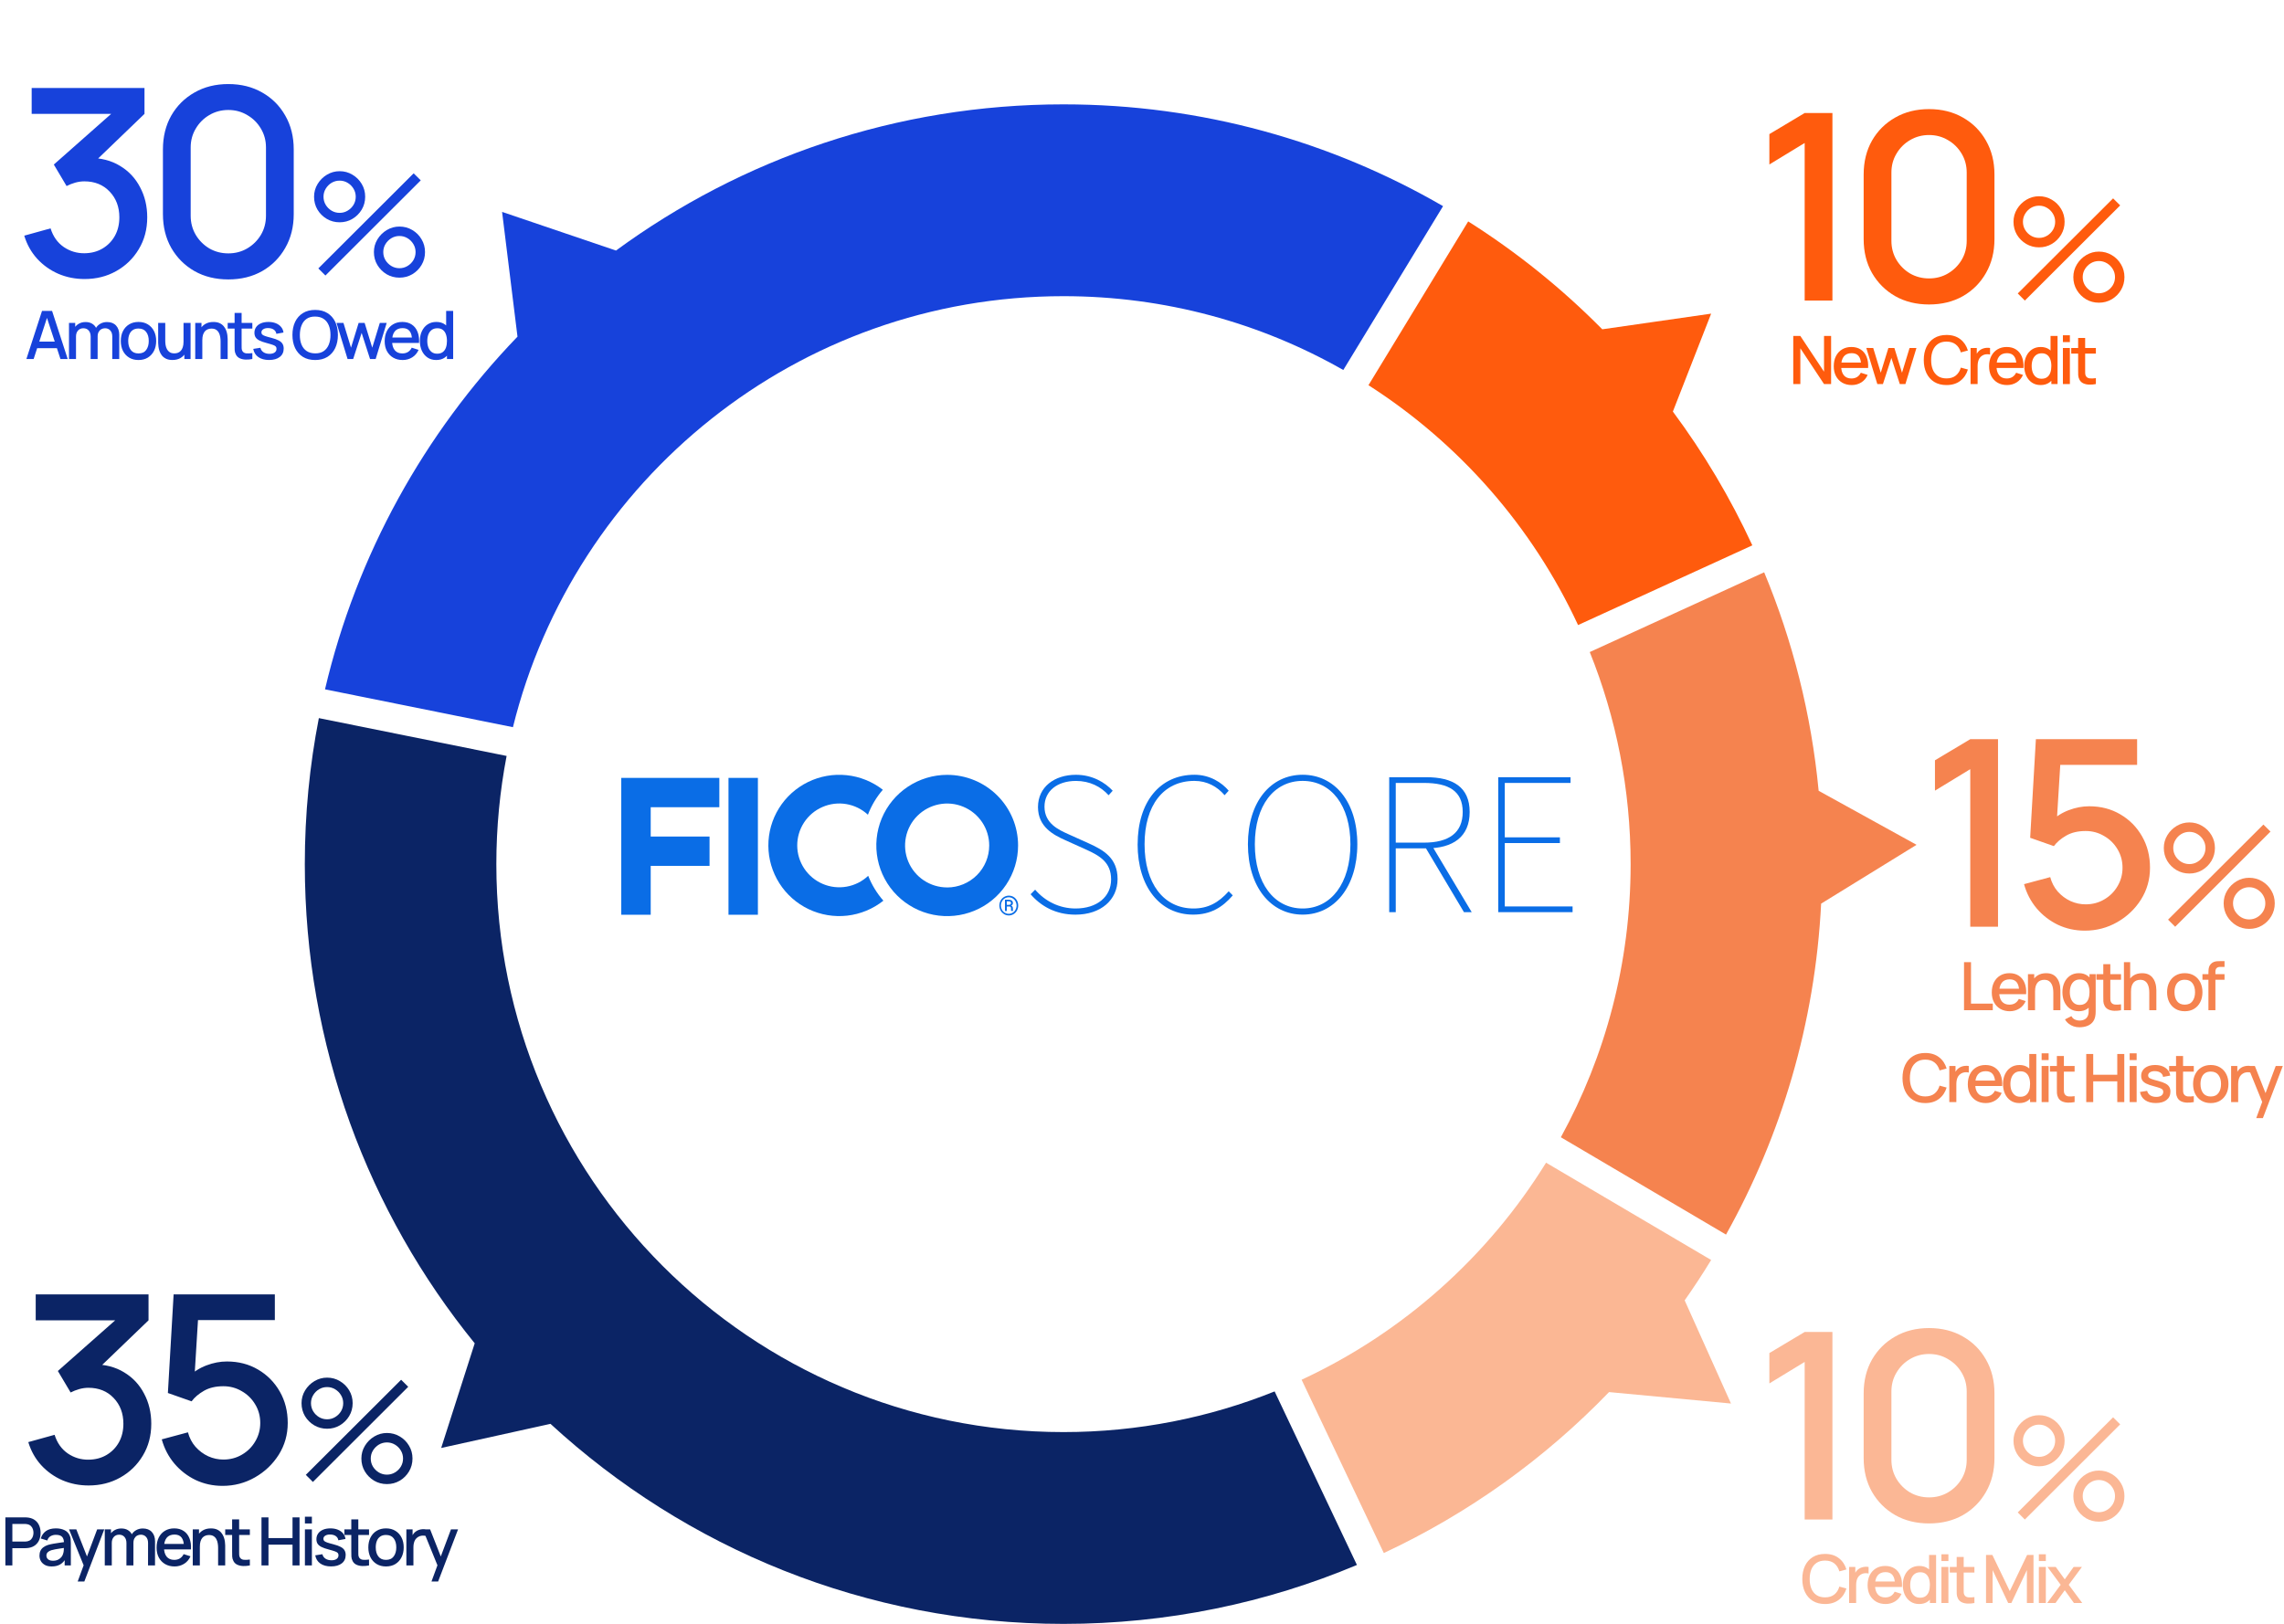 <svg xmlns="http://www.w3.org/2000/svg" fill="none" viewBox="0 0 547 389" height="389" width="547">
<path fill="#1742DB" d="M345.6 49.382L321.71 88.632C301.938 77.375 279.064 70.947 254.693 70.947C190.976 70.947 137.504 114.904 122.843 174.197L77.836 165.128C85.438 132.788 101.657 103.769 123.935 80.643L120.245 50.759L147.52 60.019C177.568 37.994 214.621 25 254.693 25C287.812 25 318.861 33.877 345.6 49.382Z"></path>
<path fill="#FF5B0D" d="M419.67 130.637L377.933 149.731C366.985 126.122 349.466 106.187 327.738 92.274L351.621 53.039C363.295 60.424 374.074 69.11 383.731 78.882L409.806 75.132L400.639 98.588C408.026 108.536 414.413 119.273 419.67 130.637Z"></path>
<path fill="#F5834F" d="M459 202.374L436.149 216.463C434.689 245.145 426.591 272.082 413.366 295.744L373.814 272.427C384.465 253.019 390.523 230.719 390.523 207.004C390.523 189.043 387.047 171.893 380.736 156.198L422.504 137.089C429.311 153.466 433.796 171.044 435.553 189.433L459 202.374Z"></path>
<path fill-opacity="0.6" fill="#F9874E" d="M414.558 336.212L385.351 333.472C369.971 349.413 351.712 362.545 331.413 372.027L311.725 330.511C335.951 319.269 356.311 301.094 370.269 278.519L409.806 301.829C407.797 305.127 405.681 308.349 403.465 311.502L414.558 336.212Z"></path>
<path fill="#0B2465" d="M324.973 374.881C303.352 383.98 279.607 389 254.693 389C207.318 389 164.175 370.833 131.835 341.079L105.661 346.857L113.69 321.787C88.249 290.472 73 250.525 73 207.004C73 195.035 74.154 183.342 76.362 172.023L121.33 181.084C119.718 189.479 118.87 198.142 118.87 207.004C118.87 282.138 179.684 343.053 254.693 343.053C272.563 343.053 289.63 339.594 305.262 333.311L324.973 374.881Z"></path>
<path fill="#0A6DE6" d="M172.274 193.367V186.342H148.789V219.126H155.841V207.417H169.929V200.392H155.841V193.367H172.282H172.274Z"></path>
<path fill="#0A6DE6" d="M181.511 186.342H174.467V219.126H181.511V186.342Z"></path>
<path fill="#0A6DE6" d="M207.929 209.797C206.5 211.144 204.712 212.047 202.779 212.391C200.847 212.736 198.853 212.514 197.042 211.741C195.231 210.968 193.696 209.69 192.611 208.06C191.526 206.43 190.938 204.517 190.93 202.558C190.922 200.598 191.488 198.678 192.557 197.04C193.627 195.395 195.162 194.101 196.958 193.321C198.761 192.532 200.747 192.288 202.688 192.617C204.628 192.946 206.424 193.833 207.86 195.165C208.693 192.976 209.9 190.956 211.428 189.181C208.914 187.229 205.904 186.012 202.734 185.691C199.563 185.362 196.362 185.936 193.505 187.336C190.647 188.737 188.233 190.91 186.56 193.612C184.879 196.313 184.001 199.428 184.016 202.611C184.031 205.787 184.948 208.894 186.652 211.58C188.355 214.266 190.785 216.417 193.657 217.786C196.53 219.156 199.739 219.7 202.902 219.34C206.065 218.98 209.067 217.74 211.565 215.758C210.022 213.998 208.792 211.986 207.929 209.805V209.797Z"></path>
<path fill="#0A6DE6" d="M226.839 185.614C223.485 185.614 220.199 186.609 217.411 188.469C214.622 190.328 212.445 192.968 211.161 196.06C209.878 199.152 209.542 202.557 210.199 205.84C210.856 209.123 212.468 212.138 214.844 214.503C217.22 216.868 220.245 218.483 223.538 219.133C226.831 219.783 230.246 219.447 233.348 218.169C236.45 216.891 239.101 214.717 240.965 211.932C242.829 209.146 243.822 205.879 243.822 202.527C243.822 200.307 243.387 198.103 242.531 196.053C241.675 194.002 240.43 192.134 238.849 190.566C237.275 188.997 235.403 187.749 233.34 186.9C231.277 186.05 229.077 185.614 226.846 185.614H226.839ZM226.839 212.582C224.845 212.582 222.896 211.993 221.238 210.891C219.581 209.789 218.289 208.22 217.525 206.384C216.761 204.547 216.563 202.527 216.952 200.575C217.342 198.624 218.297 196.833 219.71 195.433C221.116 194.025 222.919 193.068 224.867 192.678C226.823 192.287 228.848 192.486 230.689 193.252C232.53 194.009 234.104 195.303 235.212 196.956C236.32 198.609 236.908 200.552 236.908 202.542C236.908 205.205 235.846 207.761 233.959 209.644C232.072 211.526 229.505 212.59 226.831 212.59L226.839 212.582Z"></path>
<path fill="#0A6DE6" d="M239.338 216.921C239.338 216.707 239.368 216.493 239.422 216.278C239.475 216.079 239.552 215.888 239.651 215.704C239.75 215.528 239.865 215.368 240.003 215.23C240.14 215.092 240.293 214.97 240.461 214.863C240.721 214.709 241.011 214.61 241.309 214.564C241.607 214.526 241.913 214.549 242.203 214.625C242.394 214.679 242.57 214.755 242.738 214.855C242.906 214.954 243.059 215.077 243.196 215.222C243.334 215.368 243.456 215.528 243.547 215.697C243.647 215.88 243.723 216.072 243.777 216.271C243.884 216.692 243.884 217.135 243.777 217.556C243.723 217.755 243.647 217.947 243.547 218.13C243.456 218.306 243.334 218.467 243.196 218.612C243.059 218.75 242.906 218.88 242.738 218.98C242.57 219.079 242.386 219.156 242.203 219.209C241.813 219.324 241.393 219.324 241.003 219.209C240.812 219.156 240.629 219.079 240.461 218.98C240.293 218.873 240.14 218.75 240.003 218.612C239.865 218.467 239.75 218.306 239.651 218.13C239.552 217.947 239.475 217.755 239.422 217.556C239.368 217.35 239.338 217.128 239.338 216.913V216.921ZM239.705 216.921C239.705 217.189 239.758 217.449 239.857 217.694C239.949 217.931 240.079 218.146 240.247 218.329C240.415 218.505 240.621 218.651 240.851 218.75C241.08 218.85 241.332 218.903 241.584 218.903C241.836 218.903 242.088 218.85 242.317 218.75C242.539 218.651 242.745 218.505 242.921 218.329C243.089 218.146 243.219 217.924 243.311 217.694C243.41 217.449 243.463 217.181 243.463 216.921C243.463 216.653 243.41 216.393 243.311 216.148C243.219 215.911 243.089 215.697 242.921 215.513C242.753 215.337 242.547 215.192 242.317 215.092C242.088 214.993 241.836 214.939 241.584 214.939C241.332 214.939 241.08 214.993 240.851 215.092C240.621 215.192 240.415 215.329 240.247 215.513C240.079 215.697 239.949 215.911 239.857 216.148C239.758 216.393 239.705 216.661 239.705 216.921ZM241.133 217.158V218.23H240.683V215.521H241.561C241.706 215.521 241.844 215.536 241.989 215.574C242.104 215.605 242.218 215.658 242.31 215.727C242.402 215.796 242.47 215.88 242.516 215.98C242.562 216.095 242.585 216.217 242.585 216.339C242.585 216.462 242.554 216.584 242.486 216.692C242.409 216.799 242.302 216.883 242.18 216.936C242.249 216.967 242.31 217.005 242.363 217.051C242.409 217.097 242.455 217.143 242.486 217.197C242.516 217.258 242.539 217.319 242.554 217.38C242.57 217.449 242.577 217.518 242.577 217.587V217.763C242.577 217.839 242.577 217.916 242.577 217.985C242.577 218.046 242.6 218.107 242.623 218.161V218.214H242.165C242.165 218.214 242.142 218.146 242.134 218.107V217.587C242.142 217.464 242.104 217.342 242.027 217.25C241.928 217.166 241.798 217.128 241.668 217.143L241.141 217.158H241.133ZM241.133 216.753H241.63C241.699 216.753 241.76 216.745 241.821 216.722C241.882 216.707 241.935 216.684 241.981 216.646C242.027 216.615 242.065 216.577 242.088 216.523C242.119 216.47 242.134 216.416 242.134 216.355C242.134 216.278 242.119 216.202 242.088 216.133C242.073 216.079 242.035 216.033 241.989 216.003C241.935 215.965 241.874 215.942 241.813 215.934C241.722 215.919 241.63 215.911 241.538 215.911H241.11L241.126 216.745L241.133 216.753Z"></path>
<path fill="#0A6DE6" d="M246.832 214.198L247.909 213.119C250.254 215.858 253.677 217.626 257.589 217.626C262.769 217.626 266.1 214.787 266.1 210.67C266.1 206.553 263.365 204.992 260.133 203.522L255.144 201.272C252.409 200.048 248.589 198.135 248.589 193.336C248.589 188.538 252.501 185.6 257.68 185.6C261.592 185.6 264.625 187.413 266.482 189.418L265.504 190.497C263.647 188.439 261.004 187.069 257.68 187.069C253.18 187.069 250.147 189.518 250.147 193.237C250.147 197.255 253.524 198.77 255.816 199.803L260.805 202.053C264.373 203.668 267.651 205.581 267.651 210.578C267.651 215.575 263.64 219.103 257.573 219.103C252.783 219.103 249.261 217.045 246.816 214.205L246.832 214.198Z"></path>
<path fill="#0A6DE6" d="M272.457 202.244C272.457 192.058 277.835 185.592 286.048 185.592C289.761 185.592 292.603 187.451 294.261 189.41L293.283 190.49C291.526 188.431 289.081 187.061 286.048 187.061C278.615 187.061 274.115 192.938 274.115 202.244C274.115 211.55 278.615 217.626 285.85 217.626C289.272 217.626 291.816 216.256 294.261 213.509L295.239 214.488C292.794 217.327 289.96 219.095 285.75 219.095C277.828 219.095 272.449 212.437 272.449 202.244H272.457Z"></path>
<path fill="#0A6DE6" d="M298.867 202.244C298.867 192.058 304.345 185.592 311.97 185.592C319.594 185.592 325.072 192.058 325.072 202.244C325.072 212.43 319.594 219.095 311.97 219.095C304.345 219.095 298.867 212.437 298.867 202.244ZM323.414 202.244C323.414 192.938 318.815 187.061 311.97 187.061C305.124 187.061 300.525 192.938 300.525 202.244C300.525 211.55 305.124 217.626 311.97 217.626C318.815 217.626 323.414 211.55 323.414 202.244Z"></path>
<path fill="#0A6DE6" d="M332.705 186.181H341.606C347.962 186.181 351.973 188.53 351.973 194.507C351.973 200.484 347.962 203.223 341.606 203.223H334.271V218.506H332.705V186.181ZM341.017 201.853C346.984 201.853 350.307 199.504 350.307 194.507C350.307 189.51 346.984 187.551 341.017 187.551H334.271V201.853H341.017ZM341.216 202.733L342.973 202.634L352.462 218.506H350.605L341.216 202.733Z"></path>
<path fill="#0A6DE6" d="M358.818 186.181H376.13V187.551H360.385V200.583H373.586V201.953H360.385V217.136H376.619V218.506H358.818V186.181Z"></path>
<path fill="#1742DB" d="M20.253 66.842C18.027 66.842 15.937 66.426 13.982 65.594C12.027 64.742 10.331 63.535 8.896 61.975C7.482 60.415 6.452 58.574 5.807 56.453L12.11 54.706C12.713 56.64 13.763 58.127 15.261 59.167C16.759 60.186 18.422 60.686 20.253 60.665C21.896 60.644 23.342 60.259 24.59 59.51C25.838 58.762 26.815 57.753 27.523 56.484C28.23 55.194 28.583 53.718 28.583 52.054C28.583 49.558 27.803 47.498 26.243 45.876C24.704 44.254 22.686 43.442 20.191 43.442C19.483 43.442 18.755 43.546 18.006 43.754C17.279 43.962 16.592 44.233 15.947 44.566L12.89 39.418L28.739 25.409L29.426 27.281H7.586V21.072H34.605V27.281L21.439 39.948L21.376 37.826C24.205 37.826 26.659 38.461 28.739 39.73C30.819 40.978 32.421 42.683 33.544 44.846C34.688 46.989 35.26 49.391 35.26 52.054C35.26 54.924 34.584 57.472 33.232 59.698C31.901 61.923 30.102 63.67 27.834 64.939C25.588 66.208 23.061 66.842 20.253 66.842ZM54.683 66.936C51.626 66.936 48.922 66.27 46.571 64.939C44.221 63.587 42.37 61.736 41.017 59.386C39.686 57.035 39.021 54.331 39.021 51.274V35.798C39.021 32.741 39.686 30.037 41.017 27.686C42.37 25.336 44.221 23.495 46.571 22.164C48.922 20.812 51.626 20.136 54.683 20.136C57.741 20.136 60.445 20.812 62.795 22.164C65.145 23.495 66.986 25.336 68.317 27.686C69.669 30.037 70.346 32.741 70.346 35.798V51.274C70.346 54.331 69.669 57.035 68.317 59.386C66.986 61.736 65.145 63.587 62.795 64.939C60.445 66.27 57.741 66.936 54.683 66.936ZM54.683 60.696C56.347 60.696 57.855 60.301 59.207 59.51C60.58 58.699 61.672 57.618 62.483 56.266C63.294 54.893 63.7 53.364 63.7 51.679V35.33C63.7 33.666 63.294 32.158 62.483 30.806C61.672 29.434 60.58 28.352 59.207 27.562C57.855 26.75 56.347 26.345 54.683 26.345C53.019 26.345 51.501 26.75 50.128 27.562C48.776 28.352 47.694 29.434 46.883 30.806C46.072 32.158 45.666 33.666 45.666 35.33V51.679C45.666 53.364 46.072 54.893 46.883 56.266C47.694 57.618 48.776 58.699 50.128 59.51C51.501 60.301 53.019 60.696 54.683 60.696Z"></path>
<path fill="#1742DB" d="M77.937 66L76.237 64.3L99.068 41.52L100.768 43.203L77.937 66ZM95.668 66.51C94.546 66.51 93.52 66.238 92.591 65.694C91.673 65.139 90.936 64.402 90.381 63.484C89.825 62.555 89.548 61.523 89.548 60.39C89.548 59.279 89.831 58.259 90.398 57.33C90.964 56.401 91.712 55.658 92.642 55.103C93.571 54.548 94.58 54.27 95.668 54.27C96.79 54.27 97.815 54.548 98.745 55.103C99.674 55.647 100.411 56.384 100.955 57.313C101.51 58.231 101.788 59.257 101.788 60.39C101.788 61.523 101.51 62.555 100.955 63.484C100.411 64.402 99.674 65.139 98.745 65.694C97.815 66.238 96.79 66.51 95.668 66.51ZM95.668 64.249C96.359 64.249 96.999 64.073 97.589 63.722C98.178 63.371 98.648 62.906 99 62.328C99.351 61.739 99.527 61.093 99.527 60.39C99.527 59.687 99.351 59.047 99 58.469C98.648 57.88 98.178 57.409 97.589 57.058C96.999 56.707 96.359 56.531 95.668 56.531C94.965 56.531 94.319 56.707 93.73 57.058C93.152 57.409 92.681 57.88 92.319 58.469C91.967 59.047 91.792 59.687 91.792 60.39C91.792 61.093 91.967 61.739 92.319 62.328C92.681 62.906 93.152 63.371 93.73 63.722C94.319 64.073 94.965 64.249 95.668 64.249ZM81.337 53.25C80.215 53.25 79.189 52.978 78.26 52.434C77.33 51.879 76.588 51.142 76.033 50.224C75.489 49.295 75.217 48.263 75.217 47.13C75.217 46.019 75.5 44.999 76.067 44.07C76.633 43.141 77.381 42.398 78.311 41.843C79.24 41.288 80.249 41.01 81.337 41.01C82.459 41.01 83.479 41.288 84.397 41.843C85.326 42.387 86.068 43.124 86.624 44.053C87.179 44.971 87.457 45.997 87.457 47.13C87.457 48.263 87.179 49.295 86.624 50.224C86.068 51.142 85.326 51.879 84.397 52.434C83.479 52.978 82.459 53.25 81.337 53.25ZM81.337 50.989C82.039 50.989 82.68 50.813 83.258 50.462C83.847 50.111 84.317 49.646 84.669 49.068C85.02 48.479 85.196 47.833 85.196 47.13C85.196 46.427 85.02 45.787 84.669 45.209C84.317 44.62 83.847 44.149 83.258 43.798C82.68 43.447 82.039 43.271 81.337 43.271C80.634 43.271 79.988 43.447 79.399 43.798C78.821 44.149 78.356 44.62 78.005 45.209C77.653 45.787 77.478 46.427 77.478 47.13C77.478 47.833 77.653 48.479 78.005 49.068C78.356 49.646 78.821 50.111 79.399 50.462C79.988 50.813 80.634 50.989 81.337 50.989Z"></path>
<path fill="#1742DB" d="M6.32 86L10.064 74.48H12.472L16.216 86H14.48L11.032 75.488H11.464L8.056 86H6.32ZM8.264 83.4V81.832H14.28V83.4H8.264ZM26.883 86L26.891 80.616C26.891 79.992 26.731 79.507 26.411 79.16C26.091 78.808 25.67 78.632 25.147 78.632C24.827 78.632 24.534 78.707 24.267 78.856C24.006 79 23.793 79.219 23.627 79.512C23.467 79.8 23.387 80.163 23.387 80.6L22.579 80.192C22.569 79.584 22.697 79.051 22.963 78.592C23.235 78.133 23.603 77.779 24.067 77.528C24.531 77.272 25.051 77.144 25.627 77.144C26.561 77.144 27.283 77.424 27.795 77.984C28.307 78.544 28.563 79.288 28.563 80.216L28.555 86H26.883ZM16.523 86V77.36H18.011V79.856H18.203V86H16.523ZM21.707 86L21.715 80.648C21.715 80.019 21.555 79.525 21.235 79.168C20.921 78.811 20.497 78.632 19.963 78.632C19.435 78.632 19.009 78.813 18.683 79.176C18.363 79.539 18.203 80.013 18.203 80.6L17.403 80.088C17.403 79.523 17.539 79.019 17.811 78.576C18.083 78.133 18.451 77.784 18.915 77.528C19.379 77.272 19.905 77.144 20.491 77.144C21.105 77.144 21.627 77.275 22.059 77.536C22.491 77.792 22.819 78.152 23.043 78.616C23.273 79.08 23.387 79.619 23.387 80.232L23.379 86H21.707ZM33.163 86.24C32.299 86.24 31.55 86.045 30.915 85.656C30.281 85.267 29.79 84.731 29.443 84.048C29.102 83.36 28.931 82.568 28.931 81.672C28.931 80.771 29.107 79.979 29.459 79.296C29.811 78.608 30.305 78.075 30.939 77.696C31.574 77.312 32.315 77.12 33.163 77.12C34.027 77.12 34.777 77.315 35.411 77.704C36.046 78.093 36.537 78.629 36.883 79.312C37.23 79.995 37.403 80.781 37.403 81.672C37.403 82.573 37.227 83.368 36.875 84.056C36.529 84.739 36.038 85.275 35.403 85.664C34.769 86.048 34.022 86.24 33.163 86.24ZM33.163 84.664C33.99 84.664 34.606 84.387 35.011 83.832C35.422 83.272 35.627 82.552 35.627 81.672C35.627 80.771 35.419 80.051 35.003 79.512C34.593 78.968 33.979 78.696 33.163 78.696C32.603 78.696 32.142 78.824 31.779 79.08C31.417 79.331 31.147 79.68 30.971 80.128C30.795 80.571 30.707 81.085 30.707 81.672C30.707 82.579 30.915 83.304 31.331 83.848C31.747 84.392 32.358 84.664 33.163 84.664ZM41.297 86.232C40.7 86.232 40.199 86.136 39.793 85.944C39.388 85.752 39.057 85.501 38.801 85.192C38.551 84.877 38.359 84.536 38.225 84.168C38.092 83.8 38.001 83.44 37.953 83.088C37.905 82.736 37.881 82.427 37.881 82.16V77.36H39.577V81.608C39.577 81.944 39.604 82.291 39.657 82.648C39.716 83 39.823 83.328 39.977 83.632C40.137 83.936 40.359 84.181 40.641 84.368C40.929 84.555 41.303 84.648 41.761 84.648C42.06 84.648 42.343 84.6 42.609 84.504C42.876 84.403 43.108 84.243 43.305 84.024C43.508 83.805 43.665 83.517 43.777 83.16C43.895 82.803 43.953 82.368 43.953 81.856L44.993 82.248C44.993 83.032 44.847 83.725 44.553 84.328C44.26 84.925 43.839 85.392 43.289 85.728C42.74 86.064 42.076 86.232 41.297 86.232ZM44.153 86V83.504H43.953V77.36H45.641V86H44.153ZM52.829 86V81.752C52.829 81.416 52.8 81.072 52.741 80.72C52.688 80.363 52.581 80.032 52.421 79.728C52.266 79.424 52.045 79.179 51.757 78.992C51.474 78.805 51.104 78.712 50.645 78.712C50.346 78.712 50.064 78.763 49.797 78.864C49.53 78.96 49.296 79.117 49.093 79.336C48.896 79.555 48.738 79.843 48.621 80.2C48.509 80.557 48.453 80.992 48.453 81.504L47.413 81.112C47.413 80.328 47.56 79.637 47.853 79.04C48.146 78.437 48.568 77.968 49.117 77.632C49.666 77.296 50.33 77.128 51.109 77.128C51.706 77.128 52.208 77.224 52.613 77.416C53.018 77.608 53.346 77.861 53.597 78.176C53.853 78.485 54.048 78.824 54.181 79.192C54.314 79.56 54.405 79.92 54.453 80.272C54.501 80.624 54.525 80.933 54.525 81.2V86H52.829ZM46.757 86V77.36H48.253V79.856H48.453V86H46.757ZM60.433 86C59.889 86.107 59.355 86.152 58.833 86.136C58.31 86.12 57.843 86.019 57.433 85.832C57.022 85.645 56.713 85.352 56.505 84.952C56.318 84.595 56.217 84.232 56.201 83.864C56.19 83.491 56.185 83.069 56.185 82.6V74.96H57.865V82.52C57.865 82.867 57.867 83.168 57.873 83.424C57.883 83.68 57.939 83.896 58.041 84.072C58.233 84.403 58.537 84.592 58.953 84.64C59.374 84.683 59.867 84.664 60.433 84.584V86ZM54.529 78.704V77.36H60.433V78.704H54.529ZM64.438 86.232C63.388 86.232 62.532 86 61.87 85.536C61.209 85.072 60.804 84.419 60.654 83.576L62.366 83.312C62.473 83.76 62.718 84.115 63.102 84.376C63.492 84.632 63.974 84.76 64.55 84.76C65.073 84.76 65.481 84.653 65.774 84.44C66.073 84.227 66.222 83.933 66.222 83.56C66.222 83.341 66.169 83.165 66.062 83.032C65.961 82.893 65.745 82.763 65.414 82.64C65.084 82.517 64.58 82.365 63.902 82.184C63.161 81.992 62.572 81.787 62.134 81.568C61.702 81.344 61.393 81.085 61.206 80.792C61.025 80.493 60.934 80.133 60.934 79.712C60.934 79.189 61.073 78.733 61.35 78.344C61.628 77.955 62.017 77.653 62.518 77.44C63.025 77.227 63.617 77.12 64.294 77.12C64.956 77.12 65.545 77.224 66.062 77.432C66.58 77.64 66.998 77.936 67.318 78.32C67.638 78.699 67.83 79.144 67.894 79.656L66.182 79.968C66.124 79.552 65.929 79.224 65.598 78.984C65.268 78.744 64.838 78.613 64.31 78.592C63.804 78.571 63.393 78.656 63.078 78.848C62.764 79.035 62.606 79.293 62.606 79.624C62.606 79.816 62.665 79.979 62.782 80.112C62.905 80.245 63.14 80.373 63.486 80.496C63.833 80.619 64.345 80.765 65.022 80.936C65.748 81.123 66.324 81.331 66.75 81.56C67.177 81.784 67.481 82.053 67.662 82.368C67.849 82.677 67.942 83.053 67.942 83.496C67.942 84.349 67.63 85.019 67.006 85.504C66.388 85.989 65.532 86.232 64.438 86.232ZM75.484 86.24C74.332 86.24 73.35 85.989 72.54 85.488C71.729 84.981 71.108 84.277 70.676 83.376C70.249 82.475 70.036 81.429 70.036 80.24C70.036 79.051 70.249 78.005 70.676 77.104C71.108 76.203 71.729 75.501 72.54 75C73.35 74.493 74.332 74.24 75.484 74.24C76.63 74.24 77.609 74.493 78.42 75C79.236 75.501 79.857 76.203 80.284 77.104C80.71 78.005 80.924 79.051 80.924 80.24C80.924 81.429 80.71 82.475 80.284 83.376C79.857 84.277 79.236 84.981 78.42 85.488C77.609 85.989 76.63 86.24 75.484 86.24ZM75.484 84.648C76.3 84.659 76.977 84.48 77.516 84.112C78.06 83.739 78.468 83.221 78.74 82.56C79.012 81.893 79.148 81.12 79.148 80.24C79.148 79.36 79.012 78.592 78.74 77.936C78.468 77.275 78.06 76.76 77.516 76.392C76.977 76.024 76.3 75.837 75.484 75.832C74.668 75.821 73.988 76 73.444 76.368C72.905 76.736 72.5 77.253 72.228 77.92C71.956 78.587 71.817 79.36 71.812 80.24C71.806 81.12 71.94 81.891 72.212 82.552C72.484 83.208 72.892 83.72 73.436 84.088C73.985 84.456 74.668 84.643 75.484 84.648ZM83.239 86L80.599 77.352L82.255 77.36L84.063 83.288L85.887 77.36H87.327L89.151 83.288L90.959 77.36H92.607L89.967 86H88.623L86.607 79.744L84.583 86H83.239ZM96.439 86.24C95.581 86.24 94.826 86.053 94.175 85.68C93.53 85.301 93.026 84.776 92.663 84.104C92.306 83.427 92.127 82.643 92.127 81.752C92.127 80.808 92.303 79.989 92.656 79.296C93.013 78.603 93.509 78.067 94.144 77.688C94.778 77.309 95.517 77.12 96.359 77.12C97.24 77.12 97.989 77.325 98.608 77.736C99.226 78.141 99.688 78.72 99.992 79.472C100.301 80.224 100.424 81.117 100.36 82.152H98.688V81.544C98.677 80.541 98.485 79.8 98.112 79.32C97.743 78.84 97.181 78.6 96.424 78.6C95.586 78.6 94.957 78.864 94.535 79.392C94.114 79.92 93.903 80.683 93.903 81.68C93.903 82.629 94.114 83.365 94.535 83.888C94.957 84.405 95.565 84.664 96.359 84.664C96.882 84.664 97.333 84.547 97.712 84.312C98.096 84.072 98.394 83.731 98.608 83.288L100.248 83.808C99.912 84.581 99.402 85.181 98.719 85.608C98.037 86.029 97.277 86.24 96.439 86.24ZM93.359 82.152V80.848H99.528V82.152H93.359ZM104.466 86.24C103.661 86.24 102.965 86.04 102.378 85.64C101.797 85.24 101.346 84.696 101.026 84.008C100.712 83.315 100.554 82.536 100.554 81.672C100.554 80.803 100.714 80.027 101.034 79.344C101.354 78.656 101.808 78.115 102.394 77.72C102.986 77.32 103.688 77.12 104.498 77.12C105.314 77.12 106 77.32 106.554 77.72C107.114 78.115 107.536 78.656 107.818 79.344C108.106 80.032 108.25 80.808 108.25 81.672C108.25 82.536 108.106 83.312 107.818 84C107.53 84.688 107.106 85.235 106.546 85.64C105.986 86.04 105.293 86.24 104.466 86.24ZM104.698 84.728C105.248 84.728 105.696 84.597 106.042 84.336C106.389 84.075 106.642 83.715 106.802 83.256C106.962 82.797 107.042 82.269 107.042 81.672C107.042 81.075 106.96 80.547 106.794 80.088C106.634 79.629 106.384 79.272 106.042 79.016C105.706 78.76 105.277 78.632 104.754 78.632C104.2 78.632 103.744 78.768 103.386 79.04C103.029 79.312 102.762 79.677 102.586 80.136C102.416 80.595 102.33 81.107 102.33 81.672C102.33 82.243 102.416 82.76 102.586 83.224C102.762 83.683 103.024 84.048 103.37 84.32C103.722 84.592 104.165 84.728 104.698 84.728ZM107.042 86V79.784H106.85V74.48H108.53V86H107.042Z"></path>
<path fill="#0B2465" d="M21.221 355.842C18.995 355.842 16.904 355.426 14.949 354.594C12.994 353.742 11.299 352.535 9.864 350.975C8.449 349.415 7.42 347.574 6.775 345.453L13.077 343.706C13.681 345.64 14.731 347.127 16.229 348.167C17.726 349.186 19.39 349.686 21.221 349.665C22.864 349.644 24.309 349.259 25.557 348.51C26.805 347.762 27.783 346.753 28.49 345.484C29.197 344.194 29.551 342.718 29.551 341.054C29.551 338.558 28.771 336.498 27.211 334.876C25.672 333.254 23.654 332.442 21.158 332.442C20.451 332.442 19.723 332.546 18.974 332.754C18.246 332.962 17.56 333.233 16.915 333.566L13.857 328.418L29.707 314.409L30.393 316.281H8.553V310.072H35.572V316.281L22.406 328.948L22.344 326.826C25.172 326.826 27.627 327.461 29.707 328.73C31.787 329.978 33.389 331.683 34.512 333.846C35.656 335.989 36.228 338.391 36.228 341.054C36.228 343.924 35.552 346.472 34.2 348.698C32.868 350.923 31.069 352.67 28.802 353.939C26.556 355.208 24.029 355.842 21.221 355.842ZM53.311 355.936C51.002 355.936 48.849 355.468 46.852 354.532C44.876 353.575 43.181 352.265 41.767 350.601C40.352 348.916 39.343 346.982 38.74 344.798L45.011 343.113C45.365 344.444 45.968 345.598 46.821 346.576C47.695 347.554 48.714 348.313 49.879 348.854C51.044 349.374 52.25 349.634 53.498 349.634C55.141 349.634 56.628 349.238 57.959 348.448C59.312 347.658 60.372 346.597 61.142 345.266C61.932 343.934 62.328 342.468 62.328 340.866C62.328 339.223 61.922 337.736 61.111 336.405C60.32 335.074 59.249 334.023 57.897 333.254C56.566 332.463 55.099 332.068 53.498 332.068C51.667 332.068 50.118 332.432 48.849 333.16C47.58 333.888 46.592 334.73 45.885 335.687L40.207 333.69L41.58 310.072H65.822V316.218H44.918L47.57 313.754L46.478 331.444L45.199 329.79C46.384 328.605 47.799 327.7 49.442 327.076C51.085 326.452 52.718 326.14 54.34 326.14C57.127 326.14 59.613 326.785 61.797 328.074C64.002 329.364 65.739 331.122 67.007 333.347C68.276 335.552 68.911 338.058 68.911 340.866C68.911 343.654 68.193 346.191 66.758 348.479C65.323 350.746 63.419 352.556 61.048 353.908C58.677 355.26 56.098 355.936 53.311 355.936Z"></path>
<path fill="#0B2465" d="M74.937 355L73.237 353.3L96.068 330.52L97.768 332.203L74.937 355ZM92.668 355.51C91.546 355.51 90.52 355.238 89.591 354.694C88.673 354.139 87.936 353.402 87.381 352.484C86.825 351.555 86.548 350.523 86.548 349.39C86.548 348.279 86.831 347.259 87.398 346.33C87.964 345.401 88.712 344.658 89.642 344.103C90.571 343.548 91.58 343.27 92.668 343.27C93.79 343.27 94.815 343.548 95.745 344.103C96.674 344.647 97.411 345.384 97.955 346.313C98.51 347.231 98.788 348.257 98.788 349.39C98.788 350.523 98.51 351.555 97.955 352.484C97.411 353.402 96.674 354.139 95.745 354.694C94.815 355.238 93.79 355.51 92.668 355.51ZM92.668 353.249C93.359 353.249 93.999 353.073 94.589 352.722C95.178 352.371 95.648 351.906 96 351.328C96.351 350.739 96.527 350.093 96.527 349.39C96.527 348.687 96.351 348.047 96 347.469C95.648 346.88 95.178 346.409 94.589 346.058C93.999 345.707 93.359 345.531 92.668 345.531C91.965 345.531 91.319 345.707 90.73 346.058C90.152 346.409 89.681 346.88 89.319 347.469C88.967 348.047 88.792 348.687 88.792 349.39C88.792 350.093 88.967 350.739 89.319 351.328C89.681 351.906 90.152 352.371 90.73 352.722C91.319 353.073 91.965 353.249 92.668 353.249ZM78.337 342.25C77.215 342.25 76.189 341.978 75.26 341.434C74.33 340.879 73.588 340.142 73.033 339.224C72.489 338.295 72.217 337.263 72.217 336.13C72.217 335.019 72.5 333.999 73.067 333.07C73.633 332.141 74.381 331.398 75.311 330.843C76.24 330.288 77.249 330.01 78.337 330.01C79.459 330.01 80.479 330.288 81.397 330.843C82.326 331.387 83.068 332.124 83.624 333.053C84.179 333.971 84.457 334.997 84.457 336.13C84.457 337.263 84.179 338.295 83.624 339.224C83.068 340.142 82.326 340.879 81.397 341.434C80.479 341.978 79.459 342.25 78.337 342.25ZM78.337 339.989C79.039 339.989 79.68 339.813 80.258 339.462C80.847 339.111 81.317 338.646 81.669 338.068C82.02 337.479 82.196 336.833 82.196 336.13C82.196 335.427 82.02 334.787 81.669 334.209C81.317 333.62 80.847 333.149 80.258 332.798C79.68 332.447 79.039 332.271 78.337 332.271C77.634 332.271 76.988 332.447 76.399 332.798C75.821 333.149 75.356 333.62 75.005 334.209C74.653 334.787 74.478 335.427 74.478 336.13C74.478 336.833 74.653 337.479 75.005 338.068C75.356 338.646 75.821 339.111 76.399 339.462C76.988 339.813 77.634 339.989 78.337 339.989Z"></path>
<path fill="#0B2465" d="M1.288 375V363.48H5.944C6.056 363.48 6.195 363.485 6.36 363.496C6.525 363.501 6.683 363.517 6.832 363.544C7.472 363.645 8.005 363.864 8.432 364.2C8.864 364.536 9.187 364.96 9.4 365.472C9.613 365.984 9.72 366.549 9.72 367.168C9.72 367.792 9.613 368.36 9.4 368.872C9.187 369.384 8.864 369.808 8.432 370.144C8.005 370.48 7.472 370.699 6.832 370.8C6.683 370.821 6.523 370.837 6.352 370.848C6.187 370.859 6.051 370.864 5.944 370.864H2.96V375H1.288ZM2.96 369.28H5.88C5.987 369.28 6.104 369.275 6.232 369.264C6.365 369.253 6.491 369.235 6.608 369.208C6.949 369.128 7.224 368.981 7.432 368.768C7.64 368.549 7.789 368.299 7.88 368.016C7.971 367.733 8.016 367.451 8.016 367.168C8.016 366.885 7.971 366.605 7.88 366.328C7.789 366.045 7.64 365.797 7.432 365.584C7.224 365.365 6.949 365.216 6.608 365.136C6.491 365.104 6.365 365.083 6.232 365.072C6.104 365.061 5.987 365.056 5.88 365.056H2.96V369.28ZM12.374 375.24C11.734 375.24 11.198 375.123 10.766 374.888C10.334 374.648 10.006 374.333 9.782 373.944C9.563 373.549 9.454 373.117 9.454 372.648C9.454 372.211 9.531 371.827 9.686 371.496C9.84 371.165 10.07 370.885 10.374 370.656C10.678 370.421 11.051 370.232 11.494 370.088C11.878 369.976 12.312 369.877 12.798 369.792C13.283 369.707 13.792 369.627 14.326 369.552C14.864 369.477 15.398 369.403 15.926 369.328L15.318 369.664C15.328 368.987 15.184 368.485 14.886 368.16C14.592 367.829 14.086 367.664 13.366 367.664C12.912 367.664 12.496 367.771 12.118 367.984C11.739 368.192 11.475 368.539 11.326 369.024L9.766 368.544C9.979 367.803 10.384 367.213 10.982 366.776C11.584 366.339 12.384 366.12 13.382 366.12C14.155 366.12 14.827 366.253 15.398 366.52C15.974 366.781 16.395 367.197 16.662 367.768C16.8 368.051 16.886 368.349 16.918 368.664C16.95 368.979 16.966 369.317 16.966 369.68V375H15.486V373.024L15.774 373.28C15.416 373.941 14.96 374.435 14.406 374.76C13.856 375.08 13.179 375.24 12.374 375.24ZM12.67 373.872C13.144 373.872 13.552 373.789 13.894 373.624C14.235 373.453 14.51 373.237 14.718 372.976C14.926 372.715 15.062 372.443 15.126 372.16C15.216 371.904 15.267 371.616 15.278 371.296C15.294 370.976 15.302 370.72 15.302 370.528L15.846 370.728C15.318 370.808 14.838 370.88 14.406 370.944C13.974 371.008 13.582 371.072 13.23 371.136C12.883 371.195 12.574 371.267 12.302 371.352C12.072 371.432 11.867 371.528 11.686 371.64C11.51 371.752 11.368 371.888 11.262 372.048C11.16 372.208 11.11 372.403 11.11 372.632C11.11 372.856 11.166 373.064 11.278 373.256C11.39 373.443 11.56 373.592 11.79 373.704C12.019 373.816 12.312 373.872 12.67 373.872ZM18.607 378.84L20.279 374.288L20.303 375.632L16.535 366.36H18.279L21.095 373.52H20.583L23.271 366.36H24.967L20.199 378.84H18.607ZM35.452 375L35.46 369.616C35.46 368.992 35.3 368.507 34.98 368.16C34.66 367.808 34.239 367.632 33.716 367.632C33.396 367.632 33.103 367.707 32.836 367.856C32.575 368 32.361 368.219 32.196 368.512C32.036 368.8 31.956 369.163 31.956 369.6L31.148 369.192C31.137 368.584 31.265 368.051 31.532 367.592C31.804 367.133 32.172 366.779 32.636 366.528C33.1 366.272 33.62 366.144 34.196 366.144C35.129 366.144 35.852 366.424 36.364 366.984C36.876 367.544 37.132 368.288 37.132 369.216L37.124 375H35.452ZM25.092 375V366.36H26.58V368.856H26.772V375H25.092ZM30.276 375L30.284 369.648C30.284 369.019 30.124 368.525 29.804 368.168C29.489 367.811 29.065 367.632 28.532 367.632C28.004 367.632 27.577 367.813 27.252 368.176C26.932 368.539 26.772 369.013 26.772 369.6L25.972 369.088C25.972 368.523 26.108 368.019 26.38 367.576C26.652 367.133 27.02 366.784 27.484 366.528C27.948 366.272 28.473 366.144 29.06 366.144C29.673 366.144 30.196 366.275 30.628 366.536C31.06 366.792 31.388 367.152 31.612 367.616C31.841 368.08 31.956 368.619 31.956 369.232L31.948 375H30.276ZM41.812 375.24C40.953 375.24 40.199 375.053 39.548 374.68C38.903 374.301 38.399 373.776 38.036 373.104C37.679 372.427 37.5 371.643 37.5 370.752C37.5 369.808 37.676 368.989 38.028 368.296C38.385 367.603 38.881 367.067 39.516 366.688C40.151 366.309 40.889 366.12 41.732 366.12C42.612 366.12 43.361 366.325 43.98 366.736C44.599 367.141 45.06 367.72 45.364 368.472C45.673 369.224 45.796 370.117 45.732 371.152H44.06V370.544C44.049 369.541 43.857 368.8 43.484 368.32C43.116 367.84 42.553 367.6 41.796 367.6C40.959 367.6 40.329 367.864 39.908 368.392C39.487 368.92 39.276 369.683 39.276 370.68C39.276 371.629 39.487 372.365 39.908 372.888C40.329 373.405 40.937 373.664 41.732 373.664C42.255 373.664 42.705 373.547 43.084 373.312C43.468 373.072 43.767 372.731 43.98 372.288L45.62 372.808C45.284 373.581 44.775 374.181 44.092 374.608C43.409 375.029 42.649 375.24 41.812 375.24ZM38.732 371.152V369.848H44.9V371.152H38.732ZM52.236 375V370.752C52.236 370.416 52.207 370.072 52.148 369.72C52.095 369.363 51.989 369.032 51.828 368.728C51.674 368.424 51.453 368.179 51.164 367.992C50.882 367.805 50.511 367.712 50.053 367.712C49.754 367.712 49.471 367.763 49.205 367.864C48.938 367.96 48.703 368.117 48.501 368.336C48.303 368.555 48.146 368.843 48.029 369.2C47.916 369.557 47.861 369.992 47.861 370.504L46.821 370.112C46.821 369.328 46.967 368.637 47.261 368.04C47.554 367.437 47.975 366.968 48.525 366.632C49.074 366.296 49.738 366.128 50.517 366.128C51.114 366.128 51.615 366.224 52.02 366.416C52.426 366.608 52.754 366.861 53.005 367.176C53.261 367.485 53.455 367.824 53.589 368.192C53.722 368.56 53.812 368.92 53.861 369.272C53.908 369.624 53.932 369.933 53.932 370.2V375H52.236ZM46.164 375V366.36H47.66V368.856H47.861V375H46.164ZM59.84 375C59.296 375.107 58.763 375.152 58.24 375.136C57.718 375.12 57.251 375.019 56.84 374.832C56.43 374.645 56.12 374.352 55.912 373.952C55.726 373.595 55.624 373.232 55.608 372.864C55.598 372.491 55.592 372.069 55.592 371.6V363.96H57.272V371.52C57.272 371.867 57.275 372.168 57.28 372.424C57.291 372.68 57.347 372.896 57.448 373.072C57.64 373.403 57.944 373.592 58.36 373.64C58.782 373.683 59.275 373.664 59.84 373.584V375ZM53.936 367.704V366.36H59.84V367.704H53.936ZM62.625 375V363.48H64.297V368.448H70.057V363.48H71.737V375H70.057V370.024H64.297V375H62.625ZM73.024 364.944V363.32H74.696V364.944H73.024ZM73.024 375V366.36H74.696V375H73.024ZM79.283 375.232C78.232 375.232 77.376 375 76.715 374.536C76.053 374.072 75.648 373.419 75.499 372.576L77.211 372.312C77.317 372.76 77.563 373.115 77.947 373.376C78.336 373.632 78.819 373.76 79.395 373.76C79.917 373.76 80.325 373.653 80.619 373.44C80.917 373.227 81.067 372.933 81.067 372.56C81.067 372.341 81.013 372.165 80.907 372.032C80.805 371.893 80.589 371.763 80.259 371.64C79.928 371.517 79.424 371.365 78.747 371.184C78.005 370.992 77.416 370.787 76.979 370.568C76.547 370.344 76.237 370.085 76.051 369.792C75.869 369.493 75.779 369.133 75.779 368.712C75.779 368.189 75.917 367.733 76.195 367.344C76.472 366.955 76.861 366.653 77.363 366.44C77.869 366.227 78.461 366.12 79.139 366.12C79.8 366.12 80.389 366.224 80.907 366.432C81.424 366.64 81.843 366.936 82.163 367.32C82.483 367.699 82.675 368.144 82.739 368.656L81.027 368.968C80.968 368.552 80.773 368.224 80.443 367.984C80.112 367.744 79.683 367.613 79.155 367.592C78.648 367.571 78.237 367.656 77.923 367.848C77.608 368.035 77.451 368.293 77.451 368.624C77.451 368.816 77.509 368.979 77.627 369.112C77.749 369.245 77.984 369.373 78.331 369.496C78.677 369.619 79.189 369.765 79.867 369.936C80.592 370.123 81.168 370.331 81.595 370.56C82.021 370.784 82.325 371.053 82.507 371.368C82.693 371.677 82.787 372.053 82.787 372.496C82.787 373.349 82.475 374.019 81.851 374.504C81.232 374.989 80.376 375.232 79.283 375.232ZM88.381 375C87.837 375.107 87.303 375.152 86.781 375.136C86.258 375.12 85.791 375.019 85.381 374.832C84.97 374.645 84.661 374.352 84.453 373.952C84.266 373.595 84.165 373.232 84.149 372.864C84.138 372.491 84.133 372.069 84.133 371.6V363.96H85.813V371.52C85.813 371.867 85.816 372.168 85.821 372.424C85.832 372.68 85.888 372.896 85.989 373.072C86.181 373.403 86.485 373.592 86.901 373.64C87.322 373.683 87.816 373.664 88.381 373.584V375ZM82.477 367.704V366.36H88.381V367.704H82.477ZM92.444 375.24C91.58 375.24 90.831 375.045 90.196 374.656C89.561 374.267 89.07 373.731 88.724 373.048C88.382 372.36 88.212 371.568 88.212 370.672C88.212 369.771 88.388 368.979 88.74 368.296C89.092 367.608 89.585 367.075 90.22 366.696C90.855 366.312 91.596 366.12 92.444 366.12C93.308 366.12 94.057 366.315 94.692 366.704C95.326 367.093 95.817 367.629 96.164 368.312C96.51 368.995 96.684 369.781 96.684 370.672C96.684 371.573 96.508 372.368 96.156 373.056C95.809 373.739 95.319 374.275 94.684 374.664C94.049 375.048 93.302 375.24 92.444 375.24ZM92.444 373.664C93.27 373.664 93.886 373.387 94.292 372.832C94.703 372.272 94.908 371.552 94.908 370.672C94.908 369.771 94.7 369.051 94.284 368.512C93.873 367.968 93.26 367.696 92.444 367.696C91.884 367.696 91.422 367.824 91.06 368.08C90.697 368.331 90.428 368.68 90.252 369.128C90.076 369.571 89.988 370.085 89.988 370.672C89.988 371.579 90.196 372.304 90.612 372.848C91.028 373.392 91.638 373.664 92.444 373.664ZM97.322 375V366.36H98.81V368.456L98.602 368.184C98.709 367.907 98.847 367.653 99.018 367.424C99.189 367.189 99.386 366.997 99.61 366.848C99.829 366.688 100.071 366.565 100.338 366.48C100.61 366.389 100.887 366.336 101.17 366.32C101.453 366.299 101.725 366.312 101.986 366.36V367.928C101.703 367.853 101.389 367.832 101.042 367.864C100.701 367.896 100.386 368.005 100.098 368.192C99.826 368.368 99.61 368.581 99.45 368.832C99.295 369.083 99.183 369.363 99.114 369.672C99.044 369.976 99.01 370.299 99.01 370.64V375H97.322ZM103.339 378.84L105.011 374.288L105.035 375.632L101.267 366.36H103.011L105.827 373.52H105.315L108.003 366.36H109.699L104.931 378.84H103.339Z"></path>
<path fill="#FF5B0D" d="M432.206 72V34.248L423.751 39.396V32.126L432.206 27.072H438.852V72H432.206ZM461.994 72.936C458.937 72.936 456.233 72.27 453.882 70.939C451.532 69.587 449.681 67.736 448.329 65.386C446.998 63.035 446.332 60.331 446.332 57.274V41.798C446.332 38.741 446.998 36.037 448.329 33.686C449.681 31.336 451.532 29.495 453.882 28.164C456.233 26.812 458.937 26.136 461.994 26.136C465.052 26.136 467.756 26.812 470.106 28.164C472.457 29.495 474.298 31.336 475.629 33.686C476.981 36.037 477.657 38.741 477.657 41.798V57.274C477.657 60.331 476.981 63.035 475.629 65.386C474.298 67.736 472.457 69.587 470.106 70.939C467.756 72.27 465.052 72.936 461.994 72.936ZM461.994 66.696C463.658 66.696 465.166 66.301 466.518 65.51C467.891 64.699 468.983 63.618 469.794 62.266C470.606 60.893 471.011 59.364 471.011 57.679V41.33C471.011 39.666 470.606 38.158 469.794 36.806C468.983 35.434 467.891 34.352 466.518 33.562C465.166 32.75 463.658 32.345 461.994 32.345C460.33 32.345 458.812 32.75 457.439 33.562C456.087 34.352 455.006 35.434 454.194 36.806C453.383 38.158 452.978 39.666 452.978 41.33V57.679C452.978 59.364 453.383 60.893 454.194 62.266C455.006 63.618 456.087 64.699 457.439 65.51C458.812 66.301 460.33 66.696 461.994 66.696Z"></path>
<path fill="#FF5B0D" d="M484.937 72L483.237 70.3L506.068 47.52L507.768 49.203L484.937 72ZM502.668 72.51C501.546 72.51 500.52 72.238 499.591 71.694C498.673 71.139 497.936 70.402 497.381 69.484C496.825 68.555 496.548 67.523 496.548 66.39C496.548 65.279 496.831 64.259 497.398 63.33C497.964 62.401 498.712 61.658 499.642 61.103C500.571 60.548 501.58 60.27 502.668 60.27C503.79 60.27 504.815 60.548 505.745 61.103C506.674 61.647 507.411 62.384 507.955 63.313C508.51 64.231 508.788 65.257 508.788 66.39C508.788 67.523 508.51 68.555 507.955 69.484C507.411 70.402 506.674 71.139 505.745 71.694C504.815 72.238 503.79 72.51 502.668 72.51ZM502.668 70.249C503.359 70.249 503.999 70.073 504.589 69.722C505.178 69.371 505.648 68.906 506 68.328C506.351 67.739 506.527 67.093 506.527 66.39C506.527 65.687 506.351 65.047 506 64.469C505.648 63.88 505.178 63.409 504.589 63.058C503.999 62.707 503.359 62.531 502.668 62.531C501.965 62.531 501.319 62.707 500.73 63.058C500.152 63.409 499.681 63.88 499.319 64.469C498.967 65.047 498.792 65.687 498.792 66.39C498.792 67.093 498.967 67.739 499.319 68.328C499.681 68.906 500.152 69.371 500.73 69.722C501.319 70.073 501.965 70.249 502.668 70.249ZM488.337 59.25C487.215 59.25 486.189 58.978 485.26 58.434C484.33 57.879 483.588 57.142 483.033 56.224C482.489 55.295 482.217 54.263 482.217 53.13C482.217 52.019 482.5 50.999 483.067 50.07C483.633 49.141 484.381 48.398 485.311 47.843C486.24 47.288 487.249 47.01 488.337 47.01C489.459 47.01 490.479 47.288 491.397 47.843C492.326 48.387 493.068 49.124 493.624 50.053C494.179 50.971 494.457 51.997 494.457 53.13C494.457 54.263 494.179 55.295 493.624 56.224C493.068 57.142 492.326 57.879 491.397 58.434C490.479 58.978 489.459 59.25 488.337 59.25ZM488.337 56.989C489.039 56.989 489.68 56.813 490.258 56.462C490.847 56.111 491.317 55.646 491.669 55.068C492.02 54.479 492.196 53.833 492.196 53.13C492.196 52.427 492.02 51.787 491.669 51.209C491.317 50.62 490.847 50.149 490.258 49.798C489.68 49.447 489.039 49.271 488.337 49.271C487.634 49.271 486.988 49.447 486.399 49.798C485.821 50.149 485.356 50.62 485.005 51.209C484.653 51.787 484.478 52.427 484.478 53.13C484.478 53.833 484.653 54.479 485.005 55.068C485.356 55.646 485.821 56.111 486.399 56.462C486.988 56.813 487.634 56.989 488.337 56.989Z"></path>
<path fill="#FF5B0D" d="M429.473 92V80.48H431.169L436.841 89.04V80.48H438.537V92H436.841L431.169 83.432V92H429.473ZM443.481 92.24C442.623 92.24 441.868 92.053 441.217 91.68C440.572 91.301 440.068 90.776 439.705 90.104C439.348 89.427 439.169 88.643 439.169 87.752C439.169 86.808 439.345 85.989 439.697 85.296C440.055 84.603 440.551 84.067 441.185 83.688C441.82 83.309 442.559 83.12 443.401 83.12C444.281 83.12 445.031 83.325 445.649 83.736C446.268 84.141 446.729 84.72 447.033 85.472C447.343 86.224 447.465 87.117 447.401 88.152H445.729V87.544C445.719 86.541 445.527 85.8 445.153 85.32C444.785 84.84 444.223 84.6 443.465 84.6C442.628 84.6 441.999 84.864 441.577 85.392C441.156 85.92 440.945 86.683 440.945 87.68C440.945 88.629 441.156 89.365 441.577 89.888C441.999 90.405 442.607 90.664 443.401 90.664C443.924 90.664 444.375 90.547 444.753 90.312C445.137 90.072 445.436 89.731 445.649 89.288L447.289 89.808C446.953 90.581 446.444 91.181 445.761 91.608C445.079 92.029 444.319 92.24 443.481 92.24ZM440.401 88.152V86.848H446.569V88.152H440.401ZM449.604 92L446.964 83.352L448.62 83.36L450.428 89.288L452.252 83.36H453.692L455.516 89.288L457.324 83.36H458.972L456.332 92H454.988L452.972 85.744L450.948 92H449.604ZM466.176 92.24C465.024 92.24 464.042 91.989 463.232 91.488C462.421 90.981 461.8 90.277 461.368 89.376C460.941 88.475 460.728 87.429 460.728 86.24C460.728 85.051 460.941 84.005 461.368 83.104C461.8 82.203 462.421 81.501 463.232 81C464.042 80.493 465.024 80.24 466.176 80.24C467.504 80.24 468.602 80.576 469.472 81.248C470.346 81.92 470.954 82.824 471.296 83.96L469.6 84.416C469.376 83.611 468.976 82.979 468.4 82.52C467.829 82.061 467.088 81.832 466.176 81.832C465.36 81.832 464.68 82.016 464.136 82.384C463.592 82.752 463.181 83.267 462.904 83.928C462.632 84.589 462.496 85.36 462.496 86.24C462.49 87.12 462.624 87.891 462.896 88.552C463.173 89.213 463.584 89.728 464.128 90.096C464.677 90.464 465.36 90.648 466.176 90.648C467.088 90.648 467.829 90.419 468.4 89.96C468.976 89.496 469.376 88.864 469.6 88.064L471.296 88.52C470.954 89.656 470.346 90.56 469.472 91.232C468.602 91.904 467.504 92.24 466.176 92.24ZM471.935 92V83.36H473.423V85.456L473.215 85.184C473.322 84.907 473.46 84.653 473.631 84.424C473.802 84.189 473.999 83.997 474.223 83.848C474.442 83.688 474.684 83.565 474.951 83.48C475.223 83.389 475.5 83.336 475.783 83.32C476.066 83.299 476.338 83.312 476.599 83.36V84.928C476.316 84.853 476.002 84.832 475.655 84.864C475.314 84.896 474.999 85.005 474.711 85.192C474.439 85.368 474.223 85.581 474.063 85.832C473.908 86.083 473.796 86.363 473.727 86.672C473.658 86.976 473.623 87.299 473.623 87.64V92H471.935ZM480.678 92.24C479.82 92.24 479.065 92.053 478.414 91.68C477.769 91.301 477.265 90.776 476.902 90.104C476.545 89.427 476.366 88.643 476.366 87.752C476.366 86.808 476.542 85.989 476.894 85.296C477.252 84.603 477.748 84.067 478.382 83.688C479.017 83.309 479.756 83.12 480.598 83.12C481.478 83.12 482.228 83.325 482.846 83.736C483.465 84.141 483.926 84.72 484.23 85.472C484.54 86.224 484.662 87.117 484.598 88.152H482.926V87.544C482.916 86.541 482.724 85.8 482.35 85.32C481.982 84.84 481.42 84.6 480.662 84.6C479.825 84.6 479.196 84.864 478.774 85.392C478.353 85.92 478.142 86.683 478.142 87.68C478.142 88.629 478.353 89.365 478.774 89.888C479.196 90.405 479.804 90.664 480.598 90.664C481.121 90.664 481.572 90.547 481.95 90.312C482.334 90.072 482.633 89.731 482.846 89.288L484.486 89.808C484.15 90.581 483.641 91.181 482.958 91.608C482.276 92.029 481.516 92.24 480.678 92.24ZM477.598 88.152V86.848H483.766V88.152H477.598ZM488.705 92.24C487.9 92.24 487.204 92.04 486.617 91.64C486.036 91.24 485.585 90.696 485.265 90.008C484.95 89.315 484.793 88.536 484.793 87.672C484.793 86.803 484.953 86.027 485.273 85.344C485.593 84.656 486.046 84.115 486.633 83.72C487.225 83.32 487.926 83.12 488.737 83.12C489.553 83.12 490.238 83.32 490.793 83.72C491.353 84.115 491.774 84.656 492.057 85.344C492.345 86.032 492.489 86.808 492.489 87.672C492.489 88.536 492.345 89.312 492.057 90C491.769 90.688 491.345 91.235 490.785 91.64C490.225 92.04 489.532 92.24 488.705 92.24ZM488.937 90.728C489.486 90.728 489.934 90.597 490.281 90.336C490.628 90.075 490.881 89.715 491.041 89.256C491.201 88.797 491.281 88.269 491.281 87.672C491.281 87.075 491.198 86.547 491.033 86.088C490.873 85.629 490.622 85.272 490.281 85.016C489.945 84.76 489.516 84.632 488.993 84.632C488.438 84.632 487.982 84.768 487.625 85.04C487.268 85.312 487.001 85.677 486.825 86.136C486.654 86.595 486.569 87.107 486.569 87.672C486.569 88.243 486.654 88.76 486.825 89.224C487.001 89.683 487.262 90.048 487.609 90.32C487.961 90.592 488.404 90.728 488.937 90.728ZM491.281 92V85.784H491.089V80.48H492.769V92H491.281ZM494.048 81.944V80.32H495.72V81.944H494.048ZM494.048 92V83.36H495.72V92H494.048ZM501.946 92C501.402 92.107 500.869 92.152 500.346 92.136C499.823 92.12 499.357 92.019 498.946 91.832C498.535 91.645 498.226 91.352 498.018 90.952C497.831 90.595 497.73 90.232 497.714 89.864C497.703 89.491 497.698 89.069 497.698 88.6V80.96H499.378V88.52C499.378 88.867 499.381 89.168 499.386 89.424C499.397 89.68 499.453 89.896 499.554 90.072C499.746 90.403 500.05 90.592 500.466 90.64C500.887 90.683 501.381 90.664 501.946 90.584V92ZM496.042 84.704V83.36H501.946V84.704H496.042Z"></path>
<path fill="#F5834F" d="M471.863 222V184.248L463.407 189.396V182.126L471.863 177.072H478.508V222H471.863ZM499.311 222.936C497.002 222.936 494.849 222.468 492.852 221.532C490.876 220.575 489.181 219.265 487.767 217.601C486.352 215.916 485.344 213.982 484.74 211.798L491.012 210.113C491.365 211.444 491.968 212.598 492.821 213.576C493.695 214.554 494.714 215.313 495.879 215.854C497.044 216.374 498.25 216.634 499.498 216.634C501.141 216.634 502.628 216.238 503.96 215.448C505.312 214.658 506.372 213.597 507.142 212.266C507.932 210.934 508.328 209.468 508.328 207.866C508.328 206.223 507.922 204.736 507.111 203.405C506.32 202.074 505.249 201.023 503.897 200.254C502.566 199.463 501.1 199.068 499.498 199.068C497.668 199.068 496.118 199.432 494.849 200.16C493.58 200.888 492.592 201.73 491.885 202.687L486.207 200.69L487.58 177.072H511.822V183.218H490.918L493.57 180.754L492.478 198.444L491.199 196.79C492.384 195.605 493.799 194.7 495.442 194.076C497.085 193.452 498.718 193.14 500.34 193.14C503.128 193.14 505.613 193.785 507.797 195.074C510.002 196.364 511.739 198.122 513.008 200.347C514.276 202.552 514.911 205.058 514.911 207.866C514.911 210.654 514.193 213.191 512.758 215.479C511.323 217.746 509.42 219.556 507.048 220.908C504.677 222.26 502.098 222.936 499.311 222.936Z"></path>
<path fill="#F5834F" d="M520.937 222L519.237 220.3L542.068 197.52L543.768 199.203L520.937 222ZM538.668 222.51C537.546 222.51 536.52 222.238 535.591 221.694C534.673 221.139 533.936 220.402 533.381 219.484C532.825 218.555 532.548 217.523 532.548 216.39C532.548 215.279 532.831 214.259 533.398 213.33C533.964 212.401 534.712 211.658 535.642 211.103C536.571 210.548 537.58 210.27 538.668 210.27C539.79 210.27 540.815 210.548 541.745 211.103C542.674 211.647 543.411 212.384 543.955 213.313C544.51 214.231 544.788 215.257 544.788 216.39C544.788 217.523 544.51 218.555 543.955 219.484C543.411 220.402 542.674 221.139 541.745 221.694C540.815 222.238 539.79 222.51 538.668 222.51ZM538.668 220.249C539.359 220.249 539.999 220.073 540.589 219.722C541.178 219.371 541.648 218.906 542 218.328C542.351 217.739 542.527 217.093 542.527 216.39C542.527 215.687 542.351 215.047 542 214.469C541.648 213.88 541.178 213.409 540.589 213.058C539.999 212.707 539.359 212.531 538.668 212.531C537.965 212.531 537.319 212.707 536.73 213.058C536.152 213.409 535.681 213.88 535.319 214.469C534.967 215.047 534.792 215.687 534.792 216.39C534.792 217.093 534.967 217.739 535.319 218.328C535.681 218.906 536.152 219.371 536.73 219.722C537.319 220.073 537.965 220.249 538.668 220.249ZM524.337 209.25C523.215 209.25 522.189 208.978 521.26 208.434C520.33 207.879 519.588 207.142 519.033 206.224C518.489 205.295 518.217 204.263 518.217 203.13C518.217 202.019 518.5 200.999 519.067 200.07C519.633 199.141 520.381 198.398 521.311 197.843C522.24 197.288 523.249 197.01 524.337 197.01C525.459 197.01 526.479 197.288 527.397 197.843C528.326 198.387 529.068 199.124 529.624 200.053C530.179 200.971 530.457 201.997 530.457 203.13C530.457 204.263 530.179 205.295 529.624 206.224C529.068 207.142 528.326 207.879 527.397 208.434C526.479 208.978 525.459 209.25 524.337 209.25ZM524.337 206.989C525.039 206.989 525.68 206.813 526.258 206.462C526.847 206.111 527.317 205.646 527.669 205.068C528.02 204.479 528.196 203.833 528.196 203.13C528.196 202.427 528.02 201.787 527.669 201.209C527.317 200.62 526.847 200.149 526.258 199.798C525.68 199.447 525.039 199.271 524.337 199.271C523.634 199.271 522.988 199.447 522.399 199.798C521.821 200.149 521.356 200.62 521.005 201.209C520.653 201.787 520.478 202.427 520.478 203.13C520.478 203.833 520.653 204.479 521.005 205.068C521.356 205.646 521.821 206.111 522.399 206.462C522.988 206.813 523.634 206.989 524.337 206.989Z"></path>
<path fill="#F5834F" d="M470.369 242V230.48H472.041V240.424H477.257V242H470.369ZM481.328 242.24C480.469 242.24 479.714 242.053 479.064 241.68C478.418 241.301 477.914 240.776 477.552 240.104C477.194 239.427 477.016 238.643 477.016 237.752C477.016 236.808 477.192 235.989 477.544 235.296C477.901 234.603 478.397 234.067 479.032 233.688C479.666 233.309 480.405 233.12 481.248 233.12C482.128 233.12 482.877 233.325 483.496 233.736C484.114 234.141 484.576 234.72 484.88 235.472C485.189 236.224 485.312 237.117 485.248 238.152H483.576V237.544C483.565 236.541 483.373 235.8 483 235.32C482.632 234.84 482.069 234.6 481.312 234.6C480.474 234.6 479.845 234.864 479.424 235.392C479.002 235.92 478.792 236.683 478.792 237.68C478.792 238.629 479.002 239.365 479.424 239.888C479.845 240.405 480.453 240.664 481.248 240.664C481.77 240.664 482.221 240.547 482.6 240.312C482.984 240.072 483.282 239.731 483.496 239.288L485.136 239.808C484.8 240.581 484.29 241.181 483.608 241.608C482.925 242.029 482.165 242.24 481.328 242.24ZM478.248 238.152V236.848H484.416V238.152H478.248ZM491.752 242V237.752C491.752 237.416 491.723 237.072 491.664 236.72C491.611 236.363 491.504 236.032 491.344 235.728C491.189 235.424 490.968 235.179 490.68 234.992C490.397 234.805 490.027 234.712 489.568 234.712C489.269 234.712 488.987 234.763 488.72 234.864C488.453 234.96 488.219 235.117 488.016 235.336C487.819 235.555 487.661 235.843 487.544 236.2C487.432 236.557 487.376 236.992 487.376 237.504L486.336 237.112C486.336 236.328 486.483 235.637 486.776 235.04C487.069 234.437 487.491 233.968 488.04 233.632C488.589 233.296 489.253 233.128 490.032 233.128C490.629 233.128 491.131 233.224 491.536 233.416C491.941 233.608 492.269 233.861 492.52 234.176C492.776 234.485 492.971 234.824 493.104 235.192C493.237 235.56 493.328 235.92 493.376 236.272C493.424 236.624 493.448 236.933 493.448 237.2V242H491.752ZM485.68 242V233.36H487.176V235.856H487.376V242H485.68ZM497.972 246.08C497.508 246.08 497.057 246.008 496.62 245.864C496.188 245.72 495.793 245.507 495.436 245.224C495.079 244.947 494.783 244.603 494.548 244.192L496.092 243.408C496.279 243.776 496.545 244.045 496.892 244.216C497.239 244.387 497.604 244.472 497.988 244.472C498.463 244.472 498.868 244.387 499.204 244.216C499.54 244.051 499.793 243.8 499.964 243.464C500.14 243.128 500.225 242.712 500.22 242.216V239.8H500.42V233.36H501.9V242.232C501.9 242.461 501.892 242.68 501.876 242.888C501.86 243.096 501.831 243.304 501.788 243.512C501.665 244.093 501.431 244.573 501.084 244.952C500.743 245.331 500.305 245.613 499.772 245.8C499.244 245.987 498.644 246.08 497.972 246.08ZM497.844 242.24C497.039 242.24 496.343 242.04 495.756 241.64C495.175 241.24 494.724 240.696 494.404 240.008C494.089 239.315 493.932 238.536 493.932 237.672C493.932 236.803 494.092 236.027 494.412 235.344C494.732 234.656 495.185 234.115 495.772 233.72C496.364 233.32 497.065 233.12 497.876 233.12C498.692 233.12 499.377 233.32 499.932 233.72C500.492 234.115 500.913 234.656 501.196 235.344C501.484 236.032 501.628 236.808 501.628 237.672C501.628 238.536 501.484 239.312 501.196 240C500.908 240.688 500.484 241.235 499.924 241.64C499.364 242.04 498.671 242.24 497.844 242.24ZM498.076 240.728C498.625 240.728 499.073 240.597 499.42 240.336C499.767 240.075 500.02 239.715 500.18 239.256C500.34 238.797 500.42 238.269 500.42 237.672C500.42 237.075 500.337 236.547 500.172 236.088C500.012 235.629 499.761 235.272 499.42 235.016C499.084 234.76 498.655 234.632 498.132 234.632C497.577 234.632 497.121 234.768 496.764 235.04C496.407 235.312 496.14 235.677 495.964 236.136C495.793 236.595 495.708 237.107 495.708 237.672C495.708 238.243 495.793 238.76 495.964 239.224C496.14 239.683 496.401 240.048 496.748 240.32C497.1 240.592 497.543 240.728 498.076 240.728ZM507.97 242C507.426 242.107 506.893 242.152 506.37 242.136C505.848 242.12 505.381 242.019 504.97 241.832C504.56 241.645 504.25 241.352 504.042 240.952C503.856 240.595 503.754 240.232 503.738 239.864C503.728 239.491 503.722 239.069 503.722 238.6V230.96H505.402V238.52C505.402 238.867 505.405 239.168 505.41 239.424C505.421 239.68 505.477 239.896 505.578 240.072C505.77 240.403 506.074 240.592 506.49 240.64C506.912 240.683 507.405 240.664 507.97 240.584V242ZM502.066 234.704V233.36H507.97V234.704H502.066ZM514.736 242V237.752C514.736 237.416 514.707 237.072 514.648 236.72C514.595 236.363 514.488 236.032 514.328 235.728C514.173 235.424 513.952 235.179 513.664 234.992C513.381 234.805 513.011 234.712 512.552 234.712C512.253 234.712 511.971 234.763 511.704 234.864C511.437 234.96 511.203 235.117 511 235.336C510.803 235.555 510.645 235.843 510.528 236.2C510.416 236.557 510.36 236.992 510.36 237.504L509.32 237.112C509.32 236.328 509.467 235.637 509.76 235.04C510.053 234.437 510.475 233.968 511.024 233.632C511.573 233.296 512.237 233.128 513.016 233.128C513.613 233.128 514.115 233.224 514.52 233.416C514.925 233.608 515.253 233.861 515.504 234.176C515.76 234.485 515.955 234.824 516.088 235.192C516.221 235.56 516.312 235.92 516.36 236.272C516.408 236.624 516.432 236.933 516.432 237.2V242H514.736ZM508.664 242V230.48H510.16V236.696H510.36V242H508.664ZM523.231 242.24C522.367 242.24 521.617 242.045 520.983 241.656C520.348 241.267 519.857 240.731 519.511 240.048C519.169 239.36 518.999 238.568 518.999 237.672C518.999 236.771 519.175 235.979 519.527 235.296C519.879 234.608 520.372 234.075 521.007 233.696C521.641 233.312 522.383 233.12 523.231 233.12C524.095 233.12 524.844 233.315 525.479 233.704C526.113 234.093 526.604 234.629 526.951 235.312C527.297 235.995 527.471 236.781 527.471 237.672C527.471 238.573 527.295 239.368 526.943 240.056C526.596 240.739 526.105 241.275 525.471 241.664C524.836 242.048 524.089 242.24 523.231 242.24ZM523.231 240.664C524.057 240.664 524.673 240.387 525.079 239.832C525.489 239.272 525.695 238.552 525.695 237.672C525.695 236.771 525.487 236.051 525.071 235.512C524.66 234.968 524.047 234.696 523.231 234.696C522.671 234.696 522.209 234.824 521.847 235.08C521.484 235.331 521.215 235.68 521.039 236.128C520.863 236.571 520.775 237.085 520.775 237.672C520.775 238.579 520.983 239.304 521.399 239.848C521.815 240.392 522.425 240.664 523.231 240.664ZM528.901 242V233.056C528.901 232.837 528.909 232.605 528.925 232.36C528.941 232.109 528.986 231.864 529.061 231.624C529.141 231.379 529.271 231.155 529.453 230.952C529.671 230.712 529.911 230.541 530.173 230.44C530.434 230.339 530.693 230.28 530.949 230.264C531.21 230.248 531.45 230.24 531.669 230.24H532.757V231.616H531.749C531.354 231.616 531.058 231.715 530.861 231.912C530.669 232.104 530.573 232.379 530.573 232.736V242H528.901ZM527.469 234.704V233.36H532.757V234.704H527.469ZM461.083 264.24C459.931 264.24 458.95 263.989 458.139 263.488C457.328 262.981 456.707 262.277 456.275 261.376C455.848 260.475 455.635 259.429 455.635 258.24C455.635 257.051 455.848 256.005 456.275 255.104C456.707 254.203 457.328 253.501 458.139 253C458.95 252.493 459.931 252.24 461.083 252.24C462.411 252.24 463.51 252.576 464.379 253.248C465.254 253.92 465.862 254.824 466.203 255.96L464.507 256.416C464.283 255.611 463.883 254.979 463.307 254.52C462.736 254.061 461.995 253.832 461.083 253.832C460.267 253.832 459.587 254.016 459.043 254.384C458.499 254.752 458.088 255.267 457.811 255.928C457.539 256.589 457.403 257.36 457.403 258.24C457.398 259.12 457.531 259.891 457.803 260.552C458.08 261.213 458.491 261.728 459.035 262.096C459.584 262.464 460.267 262.648 461.083 262.648C461.995 262.648 462.736 262.419 463.307 261.96C463.883 261.496 464.283 260.864 464.507 260.064L466.203 260.52C465.862 261.656 465.254 262.56 464.379 263.232C463.51 263.904 462.411 264.24 461.083 264.24ZM466.842 264V255.36H468.33V257.456L468.122 257.184C468.229 256.907 468.368 256.653 468.538 256.424C468.709 256.189 468.906 255.997 469.13 255.848C469.349 255.688 469.592 255.565 469.858 255.48C470.13 255.389 470.408 255.336 470.69 255.32C470.973 255.299 471.245 255.312 471.506 255.36V256.928C471.224 256.853 470.909 256.832 470.562 256.864C470.221 256.896 469.906 257.005 469.618 257.192C469.346 257.368 469.13 257.581 468.97 257.832C468.816 258.083 468.704 258.363 468.634 258.672C468.565 258.976 468.53 259.299 468.53 259.64V264H466.842ZM475.586 264.24C474.727 264.24 473.972 264.053 473.322 263.68C472.676 263.301 472.172 262.776 471.81 262.104C471.452 261.427 471.274 260.643 471.274 259.752C471.274 258.808 471.45 257.989 471.802 257.296C472.159 256.603 472.655 256.067 473.29 255.688C473.924 255.309 474.663 255.12 475.506 255.12C476.386 255.12 477.135 255.325 477.754 255.736C478.372 256.141 478.834 256.72 479.138 257.472C479.447 258.224 479.57 259.117 479.506 260.152H477.834V259.544C477.823 258.541 477.631 257.8 477.258 257.32C476.89 256.84 476.327 256.6 475.57 256.6C474.732 256.6 474.103 256.864 473.682 257.392C473.26 257.92 473.05 258.683 473.05 259.68C473.05 260.629 473.26 261.365 473.682 261.888C474.103 262.405 474.711 262.664 475.506 262.664C476.028 262.664 476.479 262.547 476.858 262.312C477.242 262.072 477.54 261.731 477.754 261.288L479.394 261.808C479.058 262.581 478.548 263.181 477.866 263.608C477.183 264.029 476.423 264.24 475.586 264.24ZM472.506 260.152V258.848H478.674V260.152H472.506ZM483.613 264.24C482.807 264.24 482.111 264.04 481.525 263.64C480.943 263.24 480.493 262.696 480.173 262.008C479.858 261.315 479.701 260.536 479.701 259.672C479.701 258.803 479.861 258.027 480.181 257.344C480.501 256.656 480.954 256.115 481.541 255.72C482.133 255.32 482.834 255.12 483.645 255.12C484.461 255.12 485.146 255.32 485.701 255.72C486.261 256.115 486.682 256.656 486.965 257.344C487.253 258.032 487.397 258.808 487.397 259.672C487.397 260.536 487.253 261.312 486.965 262C486.677 262.688 486.253 263.235 485.693 263.64C485.133 264.04 484.439 264.24 483.613 264.24ZM483.845 262.728C484.394 262.728 484.842 262.597 485.189 262.336C485.535 262.075 485.789 261.715 485.949 261.256C486.109 260.797 486.189 260.269 486.189 259.672C486.189 259.075 486.106 258.547 485.941 258.088C485.781 257.629 485.53 257.272 485.189 257.016C484.853 256.76 484.423 256.632 483.901 256.632C483.346 256.632 482.89 256.768 482.533 257.04C482.175 257.312 481.909 257.677 481.733 258.136C481.562 258.595 481.477 259.107 481.477 259.672C481.477 260.243 481.562 260.76 481.733 261.224C481.909 261.683 482.17 262.048 482.517 262.32C482.869 262.592 483.311 262.728 483.845 262.728ZM486.189 264V257.784H485.997V252.48H487.677V264H486.189ZM488.955 253.944V252.32H490.627V253.944H488.955ZM488.955 264V255.36H490.627V264H488.955ZM496.853 264C496.309 264.107 495.776 264.152 495.253 264.136C494.731 264.12 494.264 264.019 493.853 263.832C493.443 263.645 493.133 263.352 492.925 262.952C492.739 262.595 492.637 262.232 492.621 261.864C492.611 261.491 492.605 261.069 492.605 260.6V252.96H494.285V260.52C494.285 260.867 494.288 261.168 494.293 261.424C494.304 261.68 494.36 261.896 494.461 262.072C494.653 262.403 494.957 262.592 495.373 262.64C495.795 262.683 496.288 262.664 496.853 262.584V264ZM490.949 256.704V255.36H496.853V256.704H490.949ZM499.638 264V252.48H501.31V257.448H507.07V252.48H508.75V264H507.07V259.024H501.31V264H499.638ZM510.037 253.944V252.32H511.709V253.944H510.037ZM510.037 264V255.36H511.709V264H510.037ZM516.296 264.232C515.245 264.232 514.389 264 513.728 263.536C513.067 263.072 512.661 262.419 512.512 261.576L514.224 261.312C514.331 261.76 514.576 262.115 514.96 262.376C515.349 262.632 515.832 262.76 516.408 262.76C516.931 262.76 517.339 262.653 517.632 262.44C517.931 262.227 518.08 261.933 518.08 261.56C518.08 261.341 518.027 261.165 517.92 261.032C517.819 260.893 517.603 260.763 517.272 260.64C516.941 260.517 516.437 260.365 515.76 260.184C515.019 259.992 514.429 259.787 513.992 259.568C513.56 259.344 513.251 259.085 513.064 258.792C512.883 258.493 512.792 258.133 512.792 257.712C512.792 257.189 512.931 256.733 513.208 256.344C513.485 255.955 513.875 255.653 514.376 255.44C514.883 255.227 515.475 255.12 516.152 255.12C516.813 255.12 517.403 255.224 517.92 255.432C518.437 255.64 518.856 255.936 519.176 256.32C519.496 256.699 519.688 257.144 519.752 257.656L518.04 257.968C517.981 257.552 517.787 257.224 517.456 256.984C517.125 256.744 516.696 256.613 516.168 256.592C515.661 256.571 515.251 256.656 514.936 256.848C514.621 257.035 514.464 257.293 514.464 257.624C514.464 257.816 514.523 257.979 514.64 258.112C514.763 258.245 514.997 258.373 515.344 258.496C515.691 258.619 516.203 258.765 516.88 258.936C517.605 259.123 518.181 259.331 518.608 259.56C519.035 259.784 519.339 260.053 519.52 260.368C519.707 260.677 519.8 261.053 519.8 261.496C519.8 262.349 519.488 263.019 518.864 263.504C518.245 263.989 517.389 264.232 516.296 264.232ZM525.394 264C524.85 264.107 524.317 264.152 523.794 264.136C523.271 264.12 522.805 264.019 522.394 263.832C521.983 263.645 521.674 263.352 521.466 262.952C521.279 262.595 521.178 262.232 521.162 261.864C521.151 261.491 521.146 261.069 521.146 260.6V252.96H522.826V260.52C522.826 260.867 522.829 261.168 522.834 261.424C522.845 261.68 522.901 261.896 523.002 262.072C523.194 262.403 523.498 262.592 523.914 262.64C524.335 262.683 524.829 262.664 525.394 262.584V264ZM519.49 256.704V255.36H525.394V256.704H519.49ZM529.457 264.24C528.593 264.24 527.844 264.045 527.209 263.656C526.574 263.267 526.084 262.731 525.737 262.048C525.396 261.36 525.225 260.568 525.225 259.672C525.225 258.771 525.401 257.979 525.753 257.296C526.105 256.608 526.598 256.075 527.233 255.696C527.868 255.312 528.609 255.12 529.457 255.12C530.321 255.12 531.07 255.315 531.705 255.704C532.34 256.093 532.83 256.629 533.177 257.312C533.524 257.995 533.697 258.781 533.697 259.672C533.697 260.573 533.521 261.368 533.169 262.056C532.822 262.739 532.332 263.275 531.697 263.664C531.062 264.048 530.316 264.24 529.457 264.24ZM529.457 262.664C530.284 262.664 530.9 262.387 531.305 261.832C531.716 261.272 531.921 260.552 531.921 259.672C531.921 258.771 531.713 258.051 531.297 257.512C530.886 256.968 530.273 256.696 529.457 256.696C528.897 256.696 528.436 256.824 528.073 257.08C527.71 257.331 527.441 257.68 527.265 258.128C527.089 258.571 527.001 259.085 527.001 259.672C527.001 260.579 527.209 261.304 527.625 261.848C528.041 262.392 528.652 262.664 529.457 262.664ZM534.335 264V255.36H535.823V257.456L535.615 257.184C535.722 256.907 535.86 256.653 536.031 256.424C536.202 256.189 536.399 255.997 536.623 255.848C536.842 255.688 537.084 255.565 537.351 255.48C537.623 255.389 537.9 255.336 538.183 255.32C538.466 255.299 538.738 255.312 538.999 255.36V256.928C538.716 256.853 538.402 256.832 538.055 256.864C537.714 256.896 537.399 257.005 537.111 257.192C536.839 257.368 536.623 257.581 536.463 257.832C536.308 258.083 536.196 258.363 536.127 258.672C536.058 258.976 536.023 259.299 536.023 259.64V264H534.335ZM540.352 267.84L542.024 263.288L542.048 264.632L538.28 255.36H540.024L542.84 262.52H542.328L545.016 255.36H546.712L541.944 267.84H540.352Z"></path>
<path fill="#FBB795" d="M432.206 364V326.248L423.751 331.396V324.126L432.206 319.072H438.852V364H432.206ZM461.994 364.936C458.937 364.936 456.233 364.27 453.882 362.939C451.532 361.587 449.681 359.736 448.329 357.386C446.998 355.035 446.332 352.331 446.332 349.274V333.798C446.332 330.741 446.998 328.037 448.329 325.686C449.681 323.336 451.532 321.495 453.882 320.164C456.233 318.812 458.937 318.136 461.994 318.136C465.052 318.136 467.756 318.812 470.106 320.164C472.457 321.495 474.298 323.336 475.629 325.686C476.981 328.037 477.657 330.741 477.657 333.798V349.274C477.657 352.331 476.981 355.035 475.629 357.386C474.298 359.736 472.457 361.587 470.106 362.939C467.756 364.27 465.052 364.936 461.994 364.936ZM461.994 358.696C463.658 358.696 465.166 358.301 466.518 357.51C467.891 356.699 468.983 355.618 469.794 354.266C470.606 352.893 471.011 351.364 471.011 349.679V333.33C471.011 331.666 470.606 330.158 469.794 328.806C468.983 327.434 467.891 326.352 466.518 325.562C465.166 324.75 463.658 324.345 461.994 324.345C460.33 324.345 458.812 324.75 457.439 325.562C456.087 326.352 455.006 327.434 454.194 328.806C453.383 330.158 452.978 331.666 452.978 333.33V349.679C452.978 351.364 453.383 352.893 454.194 354.266C455.006 355.618 456.087 356.699 457.439 357.51C458.812 358.301 460.33 358.696 461.994 358.696Z"></path>
<path fill="#FBB795" d="M484.937 364L483.237 362.3L506.068 339.52L507.768 341.203L484.937 364ZM502.668 364.51C501.546 364.51 500.52 364.238 499.591 363.694C498.673 363.139 497.936 362.402 497.381 361.484C496.825 360.555 496.548 359.523 496.548 358.39C496.548 357.279 496.831 356.259 497.398 355.33C497.964 354.401 498.712 353.658 499.642 353.103C500.571 352.548 501.58 352.27 502.668 352.27C503.79 352.27 504.815 352.548 505.745 353.103C506.674 353.647 507.411 354.384 507.955 355.313C508.51 356.231 508.788 357.257 508.788 358.39C508.788 359.523 508.51 360.555 507.955 361.484C507.411 362.402 506.674 363.139 505.745 363.694C504.815 364.238 503.79 364.51 502.668 364.51ZM502.668 362.249C503.359 362.249 503.999 362.073 504.589 361.722C505.178 361.371 505.648 360.906 506 360.328C506.351 359.739 506.527 359.093 506.527 358.39C506.527 357.687 506.351 357.047 506 356.469C505.648 355.88 505.178 355.409 504.589 355.058C503.999 354.707 503.359 354.531 502.668 354.531C501.965 354.531 501.319 354.707 500.73 355.058C500.152 355.409 499.681 355.88 499.319 356.469C498.967 357.047 498.792 357.687 498.792 358.39C498.792 359.093 498.967 359.739 499.319 360.328C499.681 360.906 500.152 361.371 500.73 361.722C501.319 362.073 501.965 362.249 502.668 362.249ZM488.337 351.25C487.215 351.25 486.189 350.978 485.26 350.434C484.33 349.879 483.588 349.142 483.033 348.224C482.489 347.295 482.217 346.263 482.217 345.13C482.217 344.019 482.5 342.999 483.067 342.07C483.633 341.141 484.381 340.398 485.311 339.843C486.24 339.288 487.249 339.01 488.337 339.01C489.459 339.01 490.479 339.288 491.397 339.843C492.326 340.387 493.068 341.124 493.624 342.053C494.179 342.971 494.457 343.997 494.457 345.13C494.457 346.263 494.179 347.295 493.624 348.224C493.068 349.142 492.326 349.879 491.397 350.434C490.479 350.978 489.459 351.25 488.337 351.25ZM488.337 348.989C489.039 348.989 489.68 348.813 490.258 348.462C490.847 348.111 491.317 347.646 491.669 347.068C492.02 346.479 492.196 345.833 492.196 345.13C492.196 344.427 492.02 343.787 491.669 343.209C491.317 342.62 490.847 342.149 490.258 341.798C489.68 341.447 489.039 341.271 488.337 341.271C487.634 341.271 486.988 341.447 486.399 341.798C485.821 342.149 485.356 342.62 485.005 343.209C484.653 343.787 484.478 344.427 484.478 345.13C484.478 345.833 484.653 346.479 485.005 347.068C485.356 347.646 485.821 348.111 486.399 348.462C486.988 348.813 487.634 348.989 488.337 348.989Z"></path>
<path fill="#FBB795" d="M437.085 384.24C435.933 384.24 434.952 383.989 434.141 383.488C433.331 382.981 432.709 382.277 432.277 381.376C431.851 380.475 431.637 379.429 431.637 378.24C431.637 377.051 431.851 376.005 432.277 375.104C432.709 374.203 433.331 373.501 434.141 373C434.952 372.493 435.933 372.24 437.085 372.24C438.413 372.24 439.512 372.576 440.381 373.248C441.256 373.92 441.864 374.824 442.205 375.96L440.509 376.416C440.285 375.611 439.885 374.979 439.309 374.52C438.739 374.061 437.997 373.832 437.085 373.832C436.269 373.832 435.589 374.016 435.045 374.384C434.501 374.752 434.091 375.267 433.813 375.928C433.541 376.589 433.405 377.36 433.405 378.24C433.4 379.12 433.533 379.891 433.805 380.552C434.083 381.213 434.493 381.728 435.037 382.096C435.587 382.464 436.269 382.648 437.085 382.648C437.997 382.648 438.739 382.419 439.309 381.96C439.885 381.496 440.285 380.864 440.509 380.064L442.205 380.52C441.864 381.656 441.256 382.56 440.381 383.232C439.512 383.904 438.413 384.24 437.085 384.24ZM442.845 384V375.36H444.333V377.456L444.125 377.184C444.231 376.907 444.37 376.653 444.541 376.424C444.711 376.189 444.909 375.997 445.133 375.848C445.351 375.688 445.594 375.565 445.861 375.48C446.133 375.389 446.41 375.336 446.693 375.32C446.975 375.299 447.247 375.312 447.509 375.36V376.928C447.226 376.853 446.911 376.832 446.565 376.864C446.223 376.896 445.909 377.005 445.621 377.192C445.349 377.368 445.133 377.581 444.973 377.832C444.818 378.083 444.706 378.363 444.637 378.672C444.567 378.976 444.533 379.299 444.533 379.64V384H442.845ZM451.588 384.24C450.729 384.24 449.975 384.053 449.324 383.68C448.679 383.301 448.175 382.776 447.812 382.104C447.455 381.427 447.276 380.643 447.276 379.752C447.276 378.808 447.452 377.989 447.804 377.296C448.161 376.603 448.657 376.067 449.292 375.688C449.927 375.309 450.665 375.12 451.508 375.12C452.388 375.12 453.137 375.325 453.756 375.736C454.375 376.141 454.836 376.72 455.14 377.472C455.449 378.224 455.572 379.117 455.508 380.152H453.836V379.544C453.825 378.541 453.633 377.8 453.26 377.32C452.892 376.84 452.329 376.6 451.572 376.6C450.735 376.6 450.105 376.864 449.684 377.392C449.263 377.92 449.052 378.683 449.052 379.68C449.052 380.629 449.263 381.365 449.684 381.888C450.105 382.405 450.713 382.664 451.508 382.664C452.031 382.664 452.481 382.547 452.86 382.312C453.244 382.072 453.543 381.731 453.756 381.288L455.396 381.808C455.06 382.581 454.551 383.181 453.868 383.608C453.185 384.029 452.425 384.24 451.588 384.24ZM448.508 380.152V378.848H454.676V380.152H448.508ZM459.615 384.24C458.809 384.24 458.113 384.04 457.527 383.64C456.945 383.24 456.495 382.696 456.175 382.008C455.86 381.315 455.703 380.536 455.703 379.672C455.703 378.803 455.863 378.027 456.183 377.344C456.503 376.656 456.956 376.115 457.543 375.72C458.135 375.32 458.836 375.12 459.647 375.12C460.463 375.12 461.148 375.32 461.703 375.72C462.263 376.115 462.684 376.656 462.967 377.344C463.255 378.032 463.399 378.808 463.399 379.672C463.399 380.536 463.255 381.312 462.967 382C462.679 382.688 462.255 383.235 461.695 383.64C461.135 384.04 460.441 384.24 459.615 384.24ZM459.847 382.728C460.396 382.728 460.844 382.597 461.191 382.336C461.537 382.075 461.791 381.715 461.951 381.256C462.111 380.797 462.191 380.269 462.191 379.672C462.191 379.075 462.108 378.547 461.943 378.088C461.783 377.629 461.532 377.272 461.191 377.016C460.855 376.76 460.425 376.632 459.903 376.632C459.348 376.632 458.892 376.768 458.535 377.04C458.177 377.312 457.911 377.677 457.735 378.136C457.564 378.595 457.479 379.107 457.479 379.672C457.479 380.243 457.564 380.76 457.735 381.224C457.911 381.683 458.172 382.048 458.519 382.32C458.871 382.592 459.313 382.728 459.847 382.728ZM462.191 384V377.784H461.999V372.48H463.679V384H462.191ZM464.957 373.944V372.32H466.629V373.944H464.957ZM464.957 384V375.36H466.629V384H464.957ZM472.856 384C472.312 384.107 471.778 384.152 471.256 384.136C470.733 384.12 470.266 384.019 469.856 383.832C469.445 383.645 469.136 383.352 468.928 382.952C468.741 382.595 468.64 382.232 468.624 381.864C468.613 381.491 468.608 381.069 468.608 380.6V372.96H470.288V380.52C470.288 380.867 470.29 381.168 470.296 381.424C470.306 381.68 470.362 381.896 470.464 382.072C470.656 382.403 470.96 382.592 471.376 382.64C471.797 382.683 472.29 382.664 472.856 382.584V384ZM466.952 376.704V375.36H472.856V376.704H466.952ZM475.64 384V372.48H477.152L481.328 381.144L485.48 372.48H487.008V383.992H485.424V376.112L481.704 384H480.944L477.216 376.112V384H475.64ZM488.29 373.944V372.32H489.962V373.944H488.29ZM488.29 384V375.36H489.962V384H488.29ZM490.284 384L493.516 379.632L490.356 375.36H492.34L494.492 378.328L496.62 375.36H498.604L495.444 379.632L498.684 384H496.692L494.492 380.936L492.276 384H490.284Z"></path>
</svg>
